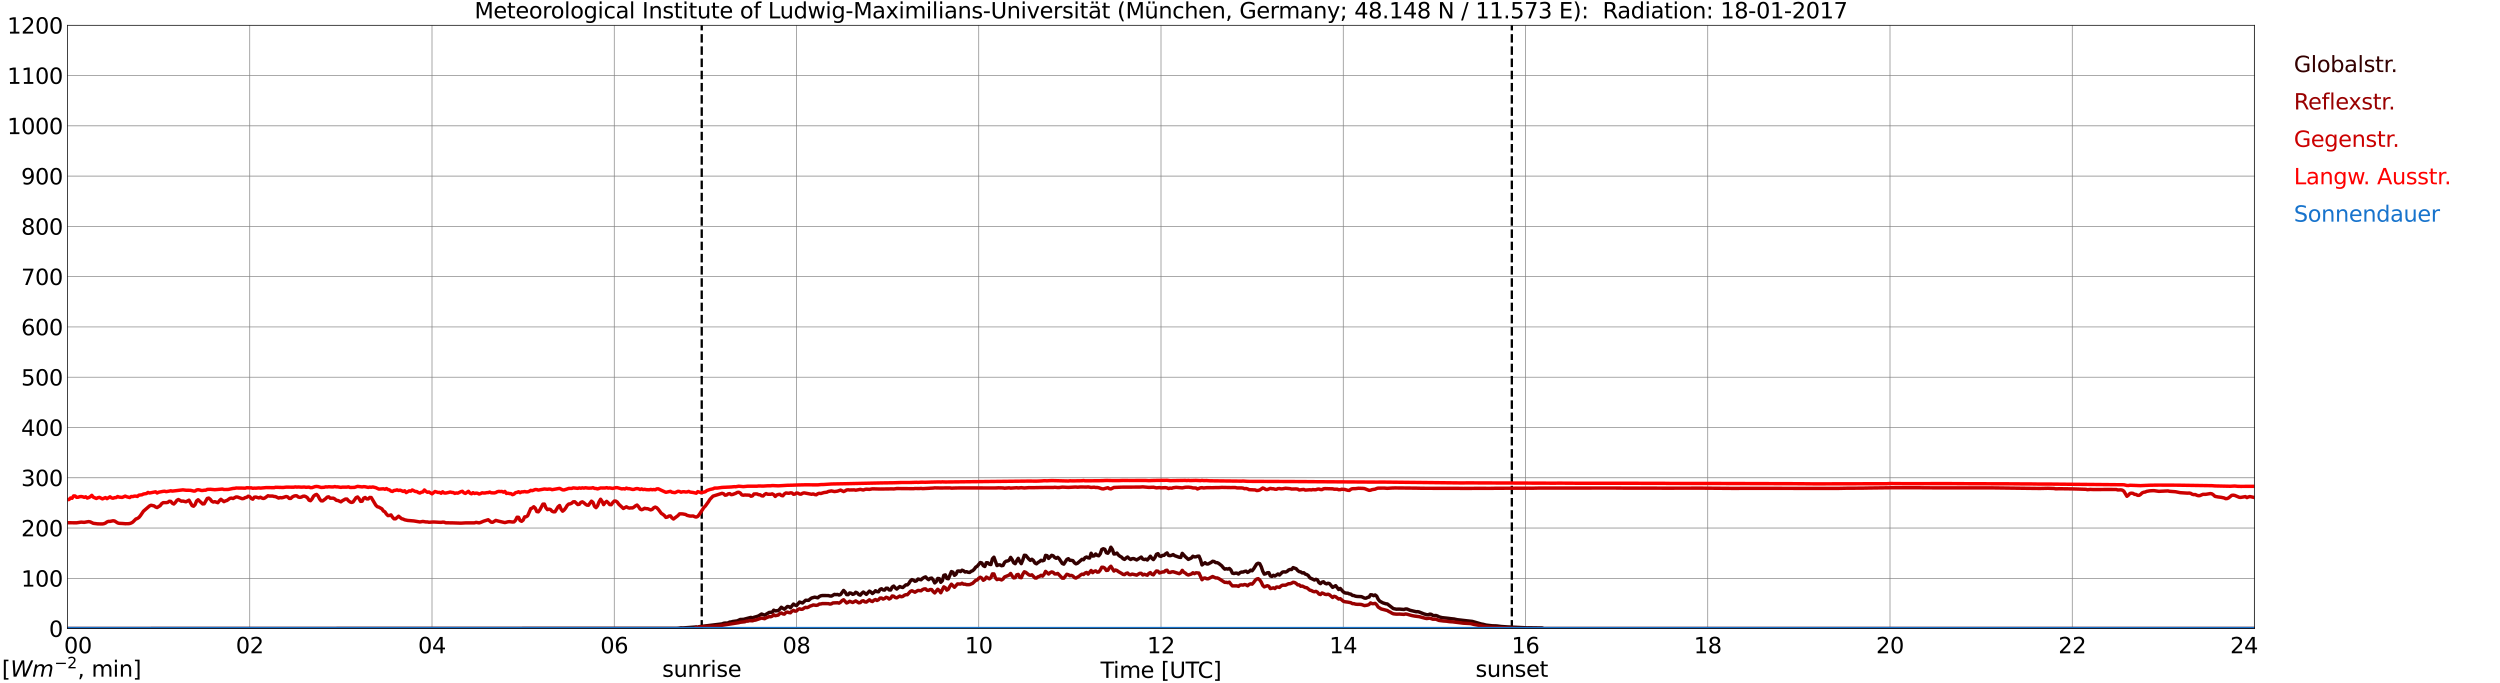<?xml version="1.0" encoding="utf-8" standalone="no"?>
<!DOCTYPE svg PUBLIC "-//W3C//DTD SVG 1.1//EN"
  "http://www.w3.org/Graphics/SVG/1.1/DTD/svg11.dtd">
<svg xmlns:xlink="http://www.w3.org/1999/xlink" width="1085.4pt" height="296.64pt" viewBox="0 0 1085.4 296.64" xmlns="http://www.w3.org/2000/svg" version="1.1">
 <defs>
  <style type="text/css">*{stroke-linejoin: round; stroke-linecap: butt}</style>
 </defs>
 <g id="figure_1">
  <g id="patch_1">
   <path d="M 0 296.64 
L 1085.4 296.64 
L 1085.4 0 
L 0 0 
z
" style="fill: #ffffff"/>
  </g>
  <g id="axes_1">
   <g id="patch_2">
    <path d="M 29.306 272.909 
L 978.814 272.909 
L 978.814 10.976 
L 29.306 10.976 
z
" style="fill: #ffffff"/>
   </g>
   <g id="patch_3">
    <path d="M 978.814 272.909 
L 978.814 272.909 
L 978.814 10.976 
L 978.814 10.976 
z
" clip-path="url(#pd4a655e4f3)" style="fill: #d3d3d3; opacity: 0.25; stroke: #d3d3d3; stroke-linejoin: miter"/>
   </g>
   <g id="matplotlib.axis_1">
    <g id="xtick_1">
     <g id="line2d_1">
      <path d="M 29.306 272.909 
L 29.306 10.976 
" clip-path="url(#pd4a655e4f3)" style="fill: none; stroke: #808080; stroke-width: 0.3; stroke-linecap: square"/>
     </g>
     <g id="line2d_2"/>
     <g id="text_1">
      <!--    00 -->
      <g transform="translate(18.733 283.627) scale(0.095 -0.095)">
       <defs>
        <path id="DejaVuSans-20" transform="scale(0.016)"/>
        <path id="DejaVuSans-30" d="M 2034 4250 
Q 1547 4250 1301 3770 
Q 1056 3291 1056 2328 
Q 1056 1369 1301 889 
Q 1547 409 2034 409 
Q 2525 409 2770 889 
Q 3016 1369 3016 2328 
Q 3016 3291 2770 3770 
Q 2525 4250 2034 4250 
z
M 2034 4750 
Q 2819 4750 3233 4129 
Q 3647 3509 3647 2328 
Q 3647 1150 3233 529 
Q 2819 -91 2034 -91 
Q 1250 -91 836 529 
Q 422 1150 422 2328 
Q 422 3509 836 4129 
Q 1250 4750 2034 4750 
z
" transform="scale(0.016)"/>
       </defs>
       <use xlink:href="#DejaVuSans-20"/>
       <use xlink:href="#DejaVuSans-20" transform="translate(31.787 0)"/>
       <use xlink:href="#DejaVuSans-20" transform="translate(63.574 0)"/>
       <use xlink:href="#DejaVuSans-30" transform="translate(95.361 0)"/>
       <use xlink:href="#DejaVuSans-30" transform="translate(158.984 0)"/>
      </g>
     </g>
    </g>
    <g id="xtick_2">
     <g id="line2d_3">
      <path d="M 108.431 272.909 
L 108.431 10.976 
" clip-path="url(#pd4a655e4f3)" style="fill: none; stroke: #808080; stroke-width: 0.3; stroke-linecap: square"/>
     </g>
     <g id="line2d_4"/>
     <g id="text_2">
      <!-- 02 -->
      <g transform="translate(102.387 283.627) scale(0.095 -0.095)">
       <defs>
        <path id="DejaVuSans-32" d="M 1228 531 
L 3431 531 
L 3431 0 
L 469 0 
L 469 531 
Q 828 903 1448 1529 
Q 2069 2156 2228 2338 
Q 2531 2678 2651 2914 
Q 2772 3150 2772 3378 
Q 2772 3750 2511 3984 
Q 2250 4219 1831 4219 
Q 1534 4219 1204 4116 
Q 875 4013 500 3803 
L 500 4441 
Q 881 4594 1212 4672 
Q 1544 4750 1819 4750 
Q 2544 4750 2975 4387 
Q 3406 4025 3406 3419 
Q 3406 3131 3298 2873 
Q 3191 2616 2906 2266 
Q 2828 2175 2409 1742 
Q 1991 1309 1228 531 
z
" transform="scale(0.016)"/>
       </defs>
       <use xlink:href="#DejaVuSans-30"/>
       <use xlink:href="#DejaVuSans-32" transform="translate(63.623 0)"/>
      </g>
     </g>
    </g>
    <g id="xtick_3">
     <g id="line2d_5">
      <path d="M 187.557 272.909 
L 187.557 10.976 
" clip-path="url(#pd4a655e4f3)" style="fill: none; stroke: #808080; stroke-width: 0.3; stroke-linecap: square"/>
     </g>
     <g id="line2d_6"/>
     <g id="text_3">
      <!-- 04 -->
      <g transform="translate(181.513 283.627) scale(0.095 -0.095)">
       <defs>
        <path id="DejaVuSans-34" d="M 2419 4116 
L 825 1625 
L 2419 1625 
L 2419 4116 
z
M 2253 4666 
L 3047 4666 
L 3047 1625 
L 3713 1625 
L 3713 1100 
L 3047 1100 
L 3047 0 
L 2419 0 
L 2419 1100 
L 313 1100 
L 313 1709 
L 2253 4666 
z
" transform="scale(0.016)"/>
       </defs>
       <use xlink:href="#DejaVuSans-30"/>
       <use xlink:href="#DejaVuSans-34" transform="translate(63.623 0)"/>
      </g>
     </g>
    </g>
    <g id="xtick_4">
     <g id="line2d_7">
      <path d="M 266.683 272.909 
L 266.683 10.976 
" clip-path="url(#pd4a655e4f3)" style="fill: none; stroke: #808080; stroke-width: 0.3; stroke-linecap: square"/>
     </g>
     <g id="line2d_8"/>
     <g id="text_4">
      <!-- 06 -->
      <g transform="translate(260.638 283.627) scale(0.095 -0.095)">
       <defs>
        <path id="DejaVuSans-36" d="M 2113 2584 
Q 1688 2584 1439 2293 
Q 1191 2003 1191 1497 
Q 1191 994 1439 701 
Q 1688 409 2113 409 
Q 2538 409 2786 701 
Q 3034 994 3034 1497 
Q 3034 2003 2786 2293 
Q 2538 2584 2113 2584 
z
M 3366 4563 
L 3366 3988 
Q 3128 4100 2886 4159 
Q 2644 4219 2406 4219 
Q 1781 4219 1451 3797 
Q 1122 3375 1075 2522 
Q 1259 2794 1537 2939 
Q 1816 3084 2150 3084 
Q 2853 3084 3261 2657 
Q 3669 2231 3669 1497 
Q 3669 778 3244 343 
Q 2819 -91 2113 -91 
Q 1303 -91 875 529 
Q 447 1150 447 2328 
Q 447 3434 972 4092 
Q 1497 4750 2381 4750 
Q 2619 4750 2861 4703 
Q 3103 4656 3366 4563 
z
" transform="scale(0.016)"/>
       </defs>
       <use xlink:href="#DejaVuSans-30"/>
       <use xlink:href="#DejaVuSans-36" transform="translate(63.623 0)"/>
      </g>
     </g>
    </g>
    <g id="xtick_5">
     <g id="line2d_9">
      <path d="M 345.808 272.909 
L 345.808 10.976 
" clip-path="url(#pd4a655e4f3)" style="fill: none; stroke: #808080; stroke-width: 0.3; stroke-linecap: square"/>
     </g>
     <g id="line2d_10"/>
     <g id="text_5">
      <!-- 08 -->
      <g transform="translate(339.764 283.627) scale(0.095 -0.095)">
       <defs>
        <path id="DejaVuSans-38" d="M 2034 2216 
Q 1584 2216 1326 1975 
Q 1069 1734 1069 1313 
Q 1069 891 1326 650 
Q 1584 409 2034 409 
Q 2484 409 2743 651 
Q 3003 894 3003 1313 
Q 3003 1734 2745 1975 
Q 2488 2216 2034 2216 
z
M 1403 2484 
Q 997 2584 770 2862 
Q 544 3141 544 3541 
Q 544 4100 942 4425 
Q 1341 4750 2034 4750 
Q 2731 4750 3128 4425 
Q 3525 4100 3525 3541 
Q 3525 3141 3298 2862 
Q 3072 2584 2669 2484 
Q 3125 2378 3379 2068 
Q 3634 1759 3634 1313 
Q 3634 634 3220 271 
Q 2806 -91 2034 -91 
Q 1263 -91 848 271 
Q 434 634 434 1313 
Q 434 1759 690 2068 
Q 947 2378 1403 2484 
z
M 1172 3481 
Q 1172 3119 1398 2916 
Q 1625 2713 2034 2713 
Q 2441 2713 2670 2916 
Q 2900 3119 2900 3481 
Q 2900 3844 2670 4047 
Q 2441 4250 2034 4250 
Q 1625 4250 1398 4047 
Q 1172 3844 1172 3481 
z
" transform="scale(0.016)"/>
       </defs>
       <use xlink:href="#DejaVuSans-30"/>
       <use xlink:href="#DejaVuSans-38" transform="translate(63.623 0)"/>
      </g>
     </g>
    </g>
    <g id="xtick_6">
     <g id="line2d_11">
      <path d="M 424.934 272.909 
L 424.934 10.976 
" clip-path="url(#pd4a655e4f3)" style="fill: none; stroke: #808080; stroke-width: 0.3; stroke-linecap: square"/>
     </g>
     <g id="line2d_12"/>
     <g id="text_6">
      <!-- 10 -->
      <g transform="translate(418.89 283.627) scale(0.095 -0.095)">
       <defs>
        <path id="DejaVuSans-31" d="M 794 531 
L 1825 531 
L 1825 4091 
L 703 3866 
L 703 4441 
L 1819 4666 
L 2450 4666 
L 2450 531 
L 3481 531 
L 3481 0 
L 794 0 
L 794 531 
z
" transform="scale(0.016)"/>
       </defs>
       <use xlink:href="#DejaVuSans-31"/>
       <use xlink:href="#DejaVuSans-30" transform="translate(63.623 0)"/>
      </g>
     </g>
    </g>
    <g id="xtick_7">
     <g id="line2d_13">
      <path d="M 504.06 272.909 
L 504.06 10.976 
" clip-path="url(#pd4a655e4f3)" style="fill: none; stroke: #808080; stroke-width: 0.3; stroke-linecap: square"/>
     </g>
     <g id="line2d_14"/>
     <g id="text_7">
      <!-- 12 -->
      <g transform="translate(498.015 283.627) scale(0.095 -0.095)">
       <use xlink:href="#DejaVuSans-31"/>
       <use xlink:href="#DejaVuSans-32" transform="translate(63.623 0)"/>
      </g>
     </g>
    </g>
    <g id="xtick_8">
     <g id="line2d_15">
      <path d="M 583.185 272.909 
L 583.185 10.976 
" clip-path="url(#pd4a655e4f3)" style="fill: none; stroke: #808080; stroke-width: 0.3; stroke-linecap: square"/>
     </g>
     <g id="line2d_16"/>
     <g id="text_8">
      <!-- 14 -->
      <g transform="translate(577.141 283.627) scale(0.095 -0.095)">
       <use xlink:href="#DejaVuSans-31"/>
       <use xlink:href="#DejaVuSans-34" transform="translate(63.623 0)"/>
      </g>
     </g>
    </g>
    <g id="xtick_9">
     <g id="line2d_17">
      <path d="M 662.311 272.909 
L 662.311 10.976 
" clip-path="url(#pd4a655e4f3)" style="fill: none; stroke: #808080; stroke-width: 0.3; stroke-linecap: square"/>
     </g>
     <g id="line2d_18"/>
     <g id="text_9">
      <!-- 16 -->
      <g transform="translate(656.267 283.627) scale(0.095 -0.095)">
       <use xlink:href="#DejaVuSans-31"/>
       <use xlink:href="#DejaVuSans-36" transform="translate(63.623 0)"/>
      </g>
     </g>
    </g>
    <g id="xtick_10">
     <g id="line2d_19">
      <path d="M 741.437 272.909 
L 741.437 10.976 
" clip-path="url(#pd4a655e4f3)" style="fill: none; stroke: #808080; stroke-width: 0.3; stroke-linecap: square"/>
     </g>
     <g id="line2d_20"/>
     <g id="text_10">
      <!-- 18 -->
      <g transform="translate(735.392 283.627) scale(0.095 -0.095)">
       <use xlink:href="#DejaVuSans-31"/>
       <use xlink:href="#DejaVuSans-38" transform="translate(63.623 0)"/>
      </g>
     </g>
    </g>
    <g id="xtick_11">
     <g id="line2d_21">
      <path d="M 820.562 272.909 
L 820.562 10.976 
" clip-path="url(#pd4a655e4f3)" style="fill: none; stroke: #808080; stroke-width: 0.3; stroke-linecap: square"/>
     </g>
     <g id="line2d_22"/>
     <g id="text_11">
      <!-- 20 -->
      <g transform="translate(814.518 283.627) scale(0.095 -0.095)">
       <use xlink:href="#DejaVuSans-32"/>
       <use xlink:href="#DejaVuSans-30" transform="translate(63.623 0)"/>
      </g>
     </g>
    </g>
    <g id="xtick_12">
     <g id="line2d_23">
      <path d="M 899.688 272.909 
L 899.688 10.976 
" clip-path="url(#pd4a655e4f3)" style="fill: none; stroke: #808080; stroke-width: 0.3; stroke-linecap: square"/>
     </g>
     <g id="line2d_24"/>
     <g id="text_12">
      <!-- 22 -->
      <g transform="translate(893.644 283.627) scale(0.095 -0.095)">
       <use xlink:href="#DejaVuSans-32"/>
       <use xlink:href="#DejaVuSans-32" transform="translate(63.623 0)"/>
      </g>
     </g>
    </g>
    <g id="xtick_13">
     <g id="line2d_25">
      <path d="M 978.814 272.909 
L 978.814 10.976 
" clip-path="url(#pd4a655e4f3)" style="fill: none; stroke: #808080; stroke-width: 0.3; stroke-linecap: square"/>
     </g>
     <g id="line2d_26"/>
     <g id="text_13">
      <!-- 24    -->
      <g transform="translate(968.241 283.627) scale(0.095 -0.095)">
       <use xlink:href="#DejaVuSans-32"/>
       <use xlink:href="#DejaVuSans-34" transform="translate(63.623 0)"/>
       <use xlink:href="#DejaVuSans-20" transform="translate(127.246 0)"/>
       <use xlink:href="#DejaVuSans-20" transform="translate(159.033 0)"/>
       <use xlink:href="#DejaVuSans-20" transform="translate(190.82 0)"/>
      </g>
     </g>
    </g>
    <g id="text_14">
     <!-- Time [UTC] -->
     <g transform="translate(477.806 294.322) scale(0.095 -0.095)">
      <defs>
       <path id="DejaVuSans-54" d="M -19 4666 
L 3928 4666 
L 3928 4134 
L 2272 4134 
L 2272 0 
L 1638 0 
L 1638 4134 
L -19 4134 
L -19 4666 
z
" transform="scale(0.016)"/>
       <path id="DejaVuSans-69" d="M 603 3500 
L 1178 3500 
L 1178 0 
L 603 0 
L 603 3500 
z
M 603 4863 
L 1178 4863 
L 1178 4134 
L 603 4134 
L 603 4863 
z
" transform="scale(0.016)"/>
       <path id="DejaVuSans-6d" d="M 3328 2828 
Q 3544 3216 3844 3400 
Q 4144 3584 4550 3584 
Q 5097 3584 5394 3201 
Q 5691 2819 5691 2113 
L 5691 0 
L 5113 0 
L 5113 2094 
Q 5113 2597 4934 2840 
Q 4756 3084 4391 3084 
Q 3944 3084 3684 2787 
Q 3425 2491 3425 1978 
L 3425 0 
L 2847 0 
L 2847 2094 
Q 2847 2600 2669 2842 
Q 2491 3084 2119 3084 
Q 1678 3084 1418 2786 
Q 1159 2488 1159 1978 
L 1159 0 
L 581 0 
L 581 3500 
L 1159 3500 
L 1159 2956 
Q 1356 3278 1631 3431 
Q 1906 3584 2284 3584 
Q 2666 3584 2933 3390 
Q 3200 3197 3328 2828 
z
" transform="scale(0.016)"/>
       <path id="DejaVuSans-65" d="M 3597 1894 
L 3597 1613 
L 953 1613 
Q 991 1019 1311 708 
Q 1631 397 2203 397 
Q 2534 397 2845 478 
Q 3156 559 3463 722 
L 3463 178 
Q 3153 47 2828 -22 
Q 2503 -91 2169 -91 
Q 1331 -91 842 396 
Q 353 884 353 1716 
Q 353 2575 817 3079 
Q 1281 3584 2069 3584 
Q 2775 3584 3186 3129 
Q 3597 2675 3597 1894 
z
M 3022 2063 
Q 3016 2534 2758 2815 
Q 2500 3097 2075 3097 
Q 1594 3097 1305 2825 
Q 1016 2553 972 2059 
L 3022 2063 
z
" transform="scale(0.016)"/>
       <path id="DejaVuSans-5b" d="M 550 4863 
L 1875 4863 
L 1875 4416 
L 1125 4416 
L 1125 -397 
L 1875 -397 
L 1875 -844 
L 550 -844 
L 550 4863 
z
" transform="scale(0.016)"/>
       <path id="DejaVuSans-55" d="M 556 4666 
L 1191 4666 
L 1191 1831 
Q 1191 1081 1462 751 
Q 1734 422 2344 422 
Q 2950 422 3222 751 
Q 3494 1081 3494 1831 
L 3494 4666 
L 4128 4666 
L 4128 1753 
Q 4128 841 3676 375 
Q 3225 -91 2344 -91 
Q 1459 -91 1007 375 
Q 556 841 556 1753 
L 556 4666 
z
" transform="scale(0.016)"/>
       <path id="DejaVuSans-43" d="M 4122 4306 
L 4122 3641 
Q 3803 3938 3442 4084 
Q 3081 4231 2675 4231 
Q 1875 4231 1450 3742 
Q 1025 3253 1025 2328 
Q 1025 1406 1450 917 
Q 1875 428 2675 428 
Q 3081 428 3442 575 
Q 3803 722 4122 1019 
L 4122 359 
Q 3791 134 3420 21 
Q 3050 -91 2638 -91 
Q 1578 -91 968 557 
Q 359 1206 359 2328 
Q 359 3453 968 4101 
Q 1578 4750 2638 4750 
Q 3056 4750 3426 4639 
Q 3797 4528 4122 4306 
z
" transform="scale(0.016)"/>
       <path id="DejaVuSans-5d" d="M 1947 4863 
L 1947 -844 
L 622 -844 
L 622 -397 
L 1369 -397 
L 1369 4416 
L 622 4416 
L 622 4863 
L 1947 4863 
z
" transform="scale(0.016)"/>
      </defs>
      <use xlink:href="#DejaVuSans-54"/>
      <use xlink:href="#DejaVuSans-69" transform="translate(57.959 0)"/>
      <use xlink:href="#DejaVuSans-6d" transform="translate(85.742 0)"/>
      <use xlink:href="#DejaVuSans-65" transform="translate(183.154 0)"/>
      <use xlink:href="#DejaVuSans-20" transform="translate(244.678 0)"/>
      <use xlink:href="#DejaVuSans-5b" transform="translate(276.465 0)"/>
      <use xlink:href="#DejaVuSans-55" transform="translate(315.479 0)"/>
      <use xlink:href="#DejaVuSans-54" transform="translate(388.672 0)"/>
      <use xlink:href="#DejaVuSans-43" transform="translate(443.881 0)"/>
      <use xlink:href="#DejaVuSans-5d" transform="translate(513.705 0)"/>
     </g>
    </g>
   </g>
   <g id="matplotlib.axis_2">
    <g id="ytick_1">
     <g id="line2d_27">
      <path d="M 29.306 272.909 
L 978.814 272.909 
" clip-path="url(#pd4a655e4f3)" style="fill: none; stroke: #808080; stroke-width: 0.3; stroke-linecap: square"/>
     </g>
     <g id="line2d_28"/>
     <g id="text_15">
      <!-- 0 -->
      <g transform="translate(21.261 276.518) scale(0.095 -0.095)">
       <use xlink:href="#DejaVuSans-30"/>
      </g>
     </g>
    </g>
    <g id="ytick_2">
     <g id="line2d_29">
      <path d="M 29.306 251.081 
L 978.814 251.081 
" clip-path="url(#pd4a655e4f3)" style="fill: none; stroke: #808080; stroke-width: 0.3; stroke-linecap: square"/>
     </g>
     <g id="line2d_30"/>
     <g id="text_16">
      <!-- 100 -->
      <g transform="translate(9.173 254.69) scale(0.095 -0.095)">
       <use xlink:href="#DejaVuSans-31"/>
       <use xlink:href="#DejaVuSans-30" transform="translate(63.623 0)"/>
       <use xlink:href="#DejaVuSans-30" transform="translate(127.246 0)"/>
      </g>
     </g>
    </g>
    <g id="ytick_3">
     <g id="line2d_31">
      <path d="M 29.306 229.253 
L 978.814 229.253 
" clip-path="url(#pd4a655e4f3)" style="fill: none; stroke: #808080; stroke-width: 0.3; stroke-linecap: square"/>
     </g>
     <g id="line2d_32"/>
     <g id="text_17">
      <!-- 200 -->
      <g transform="translate(9.173 232.863) scale(0.095 -0.095)">
       <use xlink:href="#DejaVuSans-32"/>
       <use xlink:href="#DejaVuSans-30" transform="translate(63.623 0)"/>
       <use xlink:href="#DejaVuSans-30" transform="translate(127.246 0)"/>
      </g>
     </g>
    </g>
    <g id="ytick_4">
     <g id="line2d_33">
      <path d="M 29.306 207.426 
L 978.814 207.426 
" clip-path="url(#pd4a655e4f3)" style="fill: none; stroke: #808080; stroke-width: 0.3; stroke-linecap: square"/>
     </g>
     <g id="line2d_34"/>
     <g id="text_18">
      <!-- 300 -->
      <g transform="translate(9.173 211.035) scale(0.095 -0.095)">
       <defs>
        <path id="DejaVuSans-33" d="M 2597 2516 
Q 3050 2419 3304 2112 
Q 3559 1806 3559 1356 
Q 3559 666 3084 287 
Q 2609 -91 1734 -91 
Q 1441 -91 1130 -33 
Q 819 25 488 141 
L 488 750 
Q 750 597 1062 519 
Q 1375 441 1716 441 
Q 2309 441 2620 675 
Q 2931 909 2931 1356 
Q 2931 1769 2642 2001 
Q 2353 2234 1838 2234 
L 1294 2234 
L 1294 2753 
L 1863 2753 
Q 2328 2753 2575 2939 
Q 2822 3125 2822 3475 
Q 2822 3834 2567 4026 
Q 2313 4219 1838 4219 
Q 1578 4219 1281 4162 
Q 984 4106 628 3988 
L 628 4550 
Q 988 4650 1302 4700 
Q 1616 4750 1894 4750 
Q 2613 4750 3031 4423 
Q 3450 4097 3450 3541 
Q 3450 3153 3228 2886 
Q 3006 2619 2597 2516 
z
" transform="scale(0.016)"/>
       </defs>
       <use xlink:href="#DejaVuSans-33"/>
       <use xlink:href="#DejaVuSans-30" transform="translate(63.623 0)"/>
       <use xlink:href="#DejaVuSans-30" transform="translate(127.246 0)"/>
      </g>
     </g>
    </g>
    <g id="ytick_5">
     <g id="line2d_35">
      <path d="M 29.306 185.598 
L 978.814 185.598 
" clip-path="url(#pd4a655e4f3)" style="fill: none; stroke: #808080; stroke-width: 0.3; stroke-linecap: square"/>
     </g>
     <g id="line2d_36"/>
     <g id="text_19">
      <!-- 400 -->
      <g transform="translate(9.173 189.207) scale(0.095 -0.095)">
       <use xlink:href="#DejaVuSans-34"/>
       <use xlink:href="#DejaVuSans-30" transform="translate(63.623 0)"/>
       <use xlink:href="#DejaVuSans-30" transform="translate(127.246 0)"/>
      </g>
     </g>
    </g>
    <g id="ytick_6">
     <g id="line2d_37">
      <path d="M 29.306 163.77 
L 978.814 163.77 
" clip-path="url(#pd4a655e4f3)" style="fill: none; stroke: #808080; stroke-width: 0.3; stroke-linecap: square"/>
     </g>
     <g id="line2d_38"/>
     <g id="text_20">
      <!-- 500 -->
      <g transform="translate(9.173 167.379) scale(0.095 -0.095)">
       <defs>
        <path id="DejaVuSans-35" d="M 691 4666 
L 3169 4666 
L 3169 4134 
L 1269 4134 
L 1269 2991 
Q 1406 3038 1543 3061 
Q 1681 3084 1819 3084 
Q 2600 3084 3056 2656 
Q 3513 2228 3513 1497 
Q 3513 744 3044 326 
Q 2575 -91 1722 -91 
Q 1428 -91 1123 -41 
Q 819 9 494 109 
L 494 744 
Q 775 591 1075 516 
Q 1375 441 1709 441 
Q 2250 441 2565 725 
Q 2881 1009 2881 1497 
Q 2881 1984 2565 2268 
Q 2250 2553 1709 2553 
Q 1456 2553 1204 2497 
Q 953 2441 691 2322 
L 691 4666 
z
" transform="scale(0.016)"/>
       </defs>
       <use xlink:href="#DejaVuSans-35"/>
       <use xlink:href="#DejaVuSans-30" transform="translate(63.623 0)"/>
       <use xlink:href="#DejaVuSans-30" transform="translate(127.246 0)"/>
      </g>
     </g>
    </g>
    <g id="ytick_7">
     <g id="line2d_39">
      <path d="M 29.306 141.942 
L 978.814 141.942 
" clip-path="url(#pd4a655e4f3)" style="fill: none; stroke: #808080; stroke-width: 0.3; stroke-linecap: square"/>
     </g>
     <g id="line2d_40"/>
     <g id="text_21">
      <!-- 600 -->
      <g transform="translate(9.173 145.551) scale(0.095 -0.095)">
       <use xlink:href="#DejaVuSans-36"/>
       <use xlink:href="#DejaVuSans-30" transform="translate(63.623 0)"/>
       <use xlink:href="#DejaVuSans-30" transform="translate(127.246 0)"/>
      </g>
     </g>
    </g>
    <g id="ytick_8">
     <g id="line2d_41">
      <path d="M 29.306 120.114 
L 978.814 120.114 
" clip-path="url(#pd4a655e4f3)" style="fill: none; stroke: #808080; stroke-width: 0.3; stroke-linecap: square"/>
     </g>
     <g id="line2d_42"/>
     <g id="text_22">
      <!-- 700 -->
      <g transform="translate(9.173 123.724) scale(0.095 -0.095)">
       <defs>
        <path id="DejaVuSans-37" d="M 525 4666 
L 3525 4666 
L 3525 4397 
L 1831 0 
L 1172 0 
L 2766 4134 
L 525 4134 
L 525 4666 
z
" transform="scale(0.016)"/>
       </defs>
       <use xlink:href="#DejaVuSans-37"/>
       <use xlink:href="#DejaVuSans-30" transform="translate(63.623 0)"/>
       <use xlink:href="#DejaVuSans-30" transform="translate(127.246 0)"/>
      </g>
     </g>
    </g>
    <g id="ytick_9">
     <g id="line2d_43">
      <path d="M 29.306 98.287 
L 978.814 98.287 
" clip-path="url(#pd4a655e4f3)" style="fill: none; stroke: #808080; stroke-width: 0.3; stroke-linecap: square"/>
     </g>
     <g id="line2d_44"/>
     <g id="text_23">
      <!-- 800 -->
      <g transform="translate(9.173 101.896) scale(0.095 -0.095)">
       <use xlink:href="#DejaVuSans-38"/>
       <use xlink:href="#DejaVuSans-30" transform="translate(63.623 0)"/>
       <use xlink:href="#DejaVuSans-30" transform="translate(127.246 0)"/>
      </g>
     </g>
    </g>
    <g id="ytick_10">
     <g id="line2d_45">
      <path d="M 29.306 76.459 
L 978.814 76.459 
" clip-path="url(#pd4a655e4f3)" style="fill: none; stroke: #808080; stroke-width: 0.3; stroke-linecap: square"/>
     </g>
     <g id="line2d_46"/>
     <g id="text_24">
      <!-- 900 -->
      <g transform="translate(9.173 80.068) scale(0.095 -0.095)">
       <defs>
        <path id="DejaVuSans-39" d="M 703 97 
L 703 672 
Q 941 559 1184 500 
Q 1428 441 1663 441 
Q 2288 441 2617 861 
Q 2947 1281 2994 2138 
Q 2813 1869 2534 1725 
Q 2256 1581 1919 1581 
Q 1219 1581 811 2004 
Q 403 2428 403 3163 
Q 403 3881 828 4315 
Q 1253 4750 1959 4750 
Q 2769 4750 3195 4129 
Q 3622 3509 3622 2328 
Q 3622 1225 3098 567 
Q 2575 -91 1691 -91 
Q 1453 -91 1209 -44 
Q 966 3 703 97 
z
M 1959 2075 
Q 2384 2075 2632 2365 
Q 2881 2656 2881 3163 
Q 2881 3666 2632 3958 
Q 2384 4250 1959 4250 
Q 1534 4250 1286 3958 
Q 1038 3666 1038 3163 
Q 1038 2656 1286 2365 
Q 1534 2075 1959 2075 
z
" transform="scale(0.016)"/>
       </defs>
       <use xlink:href="#DejaVuSans-39"/>
       <use xlink:href="#DejaVuSans-30" transform="translate(63.623 0)"/>
       <use xlink:href="#DejaVuSans-30" transform="translate(127.246 0)"/>
      </g>
     </g>
    </g>
    <g id="ytick_11">
     <g id="line2d_47">
      <path d="M 29.306 54.631 
L 978.814 54.631 
" clip-path="url(#pd4a655e4f3)" style="fill: none; stroke: #808080; stroke-width: 0.3; stroke-linecap: square"/>
     </g>
     <g id="line2d_48"/>
     <g id="text_25">
      <!-- 1000 -->
      <g transform="translate(3.128 58.24) scale(0.095 -0.095)">
       <use xlink:href="#DejaVuSans-31"/>
       <use xlink:href="#DejaVuSans-30" transform="translate(63.623 0)"/>
       <use xlink:href="#DejaVuSans-30" transform="translate(127.246 0)"/>
       <use xlink:href="#DejaVuSans-30" transform="translate(190.869 0)"/>
      </g>
     </g>
    </g>
    <g id="ytick_12">
     <g id="line2d_49">
      <path d="M 29.306 32.803 
L 978.814 32.803 
" clip-path="url(#pd4a655e4f3)" style="fill: none; stroke: #808080; stroke-width: 0.3; stroke-linecap: square"/>
     </g>
     <g id="line2d_50"/>
     <g id="text_26">
      <!-- 1100 -->
      <g transform="translate(3.128 36.413) scale(0.095 -0.095)">
       <use xlink:href="#DejaVuSans-31"/>
       <use xlink:href="#DejaVuSans-31" transform="translate(63.623 0)"/>
       <use xlink:href="#DejaVuSans-30" transform="translate(127.246 0)"/>
       <use xlink:href="#DejaVuSans-30" transform="translate(190.869 0)"/>
      </g>
     </g>
    </g>
    <g id="ytick_13">
     <g id="line2d_51">
      <path d="M 29.306 10.976 
L 978.814 10.976 
" clip-path="url(#pd4a655e4f3)" style="fill: none; stroke: #808080; stroke-width: 0.3; stroke-linecap: square"/>
     </g>
     <g id="line2d_52"/>
     <g id="text_27">
      <!-- 1200 -->
      <g transform="translate(3.128 14.585) scale(0.095 -0.095)">
       <use xlink:href="#DejaVuSans-31"/>
       <use xlink:href="#DejaVuSans-32" transform="translate(63.623 0)"/>
       <use xlink:href="#DejaVuSans-30" transform="translate(127.246 0)"/>
       <use xlink:href="#DejaVuSans-30" transform="translate(190.869 0)"/>
      </g>
     </g>
    </g>
   </g>
   <g id="line2d_53">
    <path d="M 304.663 272.909 
L 304.663 10.976 
" clip-path="url(#pd4a655e4f3)" style="fill: none; stroke-dasharray: 3.7,1.6; stroke-dashoffset: 0; stroke: #000000"/>
   </g>
   <g id="line2d_54">
    <path d="M 656.377 272.909 
L 656.377 10.976 
" clip-path="url(#pd4a655e4f3)" style="fill: none; stroke-dasharray: 3.7,1.6; stroke-dashoffset: 0; stroke: #000000"/>
   </g>
   <g id="line2d_55">
    <path d="M 29.306 272.909 
L 293.717 272.813 
L 294.377 272.793 
L 295.696 272.581 
L 296.355 272.638 
L 302.289 272.212 
L 302.949 272.309 
L 303.608 272.077 
L 313.499 270.877 
L 314.158 270.606 
L 314.818 270.508 
L 315.477 270.527 
L 316.136 270.412 
L 316.796 270.082 
L 317.455 270.023 
L 318.114 269.831 
L 320.093 269.558 
L 321.411 268.938 
L 322.73 268.921 
L 326.027 268.048 
L 326.686 268.301 
L 327.346 268.011 
L 328.665 267.642 
L 329.324 267.408 
L 330.643 266.577 
L 331.961 267.081 
L 333.94 265.898 
L 335.258 265.782 
L 335.918 264.911 
L 336.577 265.221 
L 337.896 265.105 
L 338.555 264.466 
L 339.215 263.652 
L 340.533 264.505 
L 341.852 263.322 
L 342.512 263.381 
L 343.171 263.866 
L 344.49 262.257 
L 345.149 262.682 
L 345.808 262.916 
L 347.127 261.386 
L 348.446 261.792 
L 349.765 260.611 
L 351.083 260.65 
L 351.743 260.05 
L 352.402 259.622 
L 353.721 259.256 
L 355.04 259.546 
L 355.699 258.985 
L 356.359 258.675 
L 357.018 258.557 
L 359.655 258.577 
L 360.315 258.751 
L 360.974 258.81 
L 362.293 258.055 
L 362.952 258.171 
L 363.612 258.075 
L 364.271 258.345 
L 364.93 258.131 
L 366.249 256.35 
L 366.909 257.029 
L 367.568 258.151 
L 368.227 258.19 
L 368.887 257.435 
L 369.546 257.551 
L 370.206 258.035 
L 370.865 257.841 
L 371.524 257.145 
L 372.184 257.435 
L 372.843 258.131 
L 373.502 258.385 
L 374.162 257.57 
L 374.821 257.047 
L 376.14 258.055 
L 377.459 256.641 
L 378.118 257.047 
L 378.777 257.686 
L 379.437 257.182 
L 380.096 256.466 
L 380.756 256.874 
L 381.415 256.931 
L 382.074 255.885 
L 382.734 255.615 
L 383.393 256.117 
L 384.053 256.195 
L 384.712 255.381 
L 385.371 255.401 
L 386.031 256.117 
L 386.69 256.156 
L 387.349 254.879 
L 388.009 254.451 
L 388.668 255.206 
L 389.328 255.75 
L 390.646 254.646 
L 391.306 254.936 
L 391.965 255.071 
L 393.284 253.93 
L 393.943 253.93 
L 394.603 253.27 
L 395.262 252.186 
L 395.921 251.644 
L 396.581 251.895 
L 397.24 252.36 
L 397.899 252.186 
L 398.559 251.391 
L 399.878 251.721 
L 400.537 251.12 
L 401.196 250.714 
L 401.856 250.463 
L 402.515 251.199 
L 403.175 251.664 
L 403.834 251.101 
L 404.493 250.985 
L 405.153 251.76 
L 405.812 253.076 
L 406.471 252.515 
L 407.131 251.14 
L 407.79 251.219 
L 408.45 252.805 
L 409.109 252.146 
L 409.768 249.784 
L 410.428 249.59 
L 411.087 251.14 
L 411.746 251.275 
L 413.065 248.158 
L 413.725 248.429 
L 414.384 249.784 
L 415.043 249.32 
L 415.703 247.964 
L 416.362 247.885 
L 417.022 248.158 
L 417.681 247.558 
L 418.34 247.829 
L 419 248.35 
L 419.659 248.195 
L 420.318 248.468 
L 420.978 248.525 
L 421.637 248.04 
L 422.297 247.77 
L 422.956 247.15 
L 423.615 246.24 
L 424.275 245.834 
L 425.593 244.225 
L 426.253 244.419 
L 426.912 245.6 
L 427.572 245.949 
L 428.231 244.304 
L 428.89 244.343 
L 429.55 244.98 
L 430.209 245.098 
L 430.869 242.618 
L 431.528 241.92 
L 432.847 245.543 
L 433.506 245.253 
L 434.165 245.233 
L 434.825 245.62 
L 435.484 245.484 
L 436.144 244.168 
L 436.803 243.644 
L 437.462 243.548 
L 438.122 243.238 
L 438.781 241.999 
L 439.44 242.968 
L 440.1 244.323 
L 440.759 244.729 
L 441.419 243.433 
L 442.078 242.405 
L 442.737 243.76 
L 443.397 244.71 
L 444.056 243.14 
L 444.716 241.069 
L 445.375 241.147 
L 446.694 242.734 
L 447.353 243.295 
L 448.012 242.813 
L 448.672 243.354 
L 449.331 244.439 
L 449.991 244.788 
L 450.65 244.225 
L 451.309 243.819 
L 451.969 243.258 
L 452.628 243.489 
L 453.287 243.238 
L 453.947 241.128 
L 454.606 241.243 
L 455.266 242.444 
L 456.584 241.108 
L 457.244 241.302 
L 457.903 242.057 
L 458.563 242.385 
L 459.222 241.979 
L 459.881 242.618 
L 461.2 244.653 
L 461.859 244.923 
L 463.178 242.889 
L 463.838 242.559 
L 464.497 243.278 
L 465.156 243.278 
L 465.816 243.413 
L 466.475 244.323 
L 467.134 244.788 
L 467.794 244.555 
L 469.772 242.832 
L 470.431 243.005 
L 471.091 242.114 
L 471.75 241.824 
L 472.409 242.193 
L 473.069 242.269 
L 473.728 240.198 
L 474.388 241.418 
L 475.047 241.339 
L 475.706 240.527 
L 476.366 241.128 
L 477.025 241.302 
L 477.685 240.449 
L 478.344 238.569 
L 479.003 238.242 
L 479.663 238.493 
L 480.322 239.964 
L 480.981 240.198 
L 481.641 239.268 
L 482.3 237.583 
L 482.96 238.569 
L 483.619 240.527 
L 484.278 240.449 
L 484.938 240.119 
L 485.597 240.992 
L 486.256 241.514 
L 486.916 241.863 
L 487.575 242.559 
L 488.235 242.869 
L 488.894 242.25 
L 489.553 241.824 
L 490.213 242.463 
L 490.872 242.909 
L 491.532 242.559 
L 492.191 242.503 
L 493.51 243.103 
L 495.488 241.863 
L 496.147 242.734 
L 496.807 242.948 
L 497.466 242.754 
L 498.125 243.14 
L 499.444 241.494 
L 500.103 242.405 
L 500.763 242.948 
L 501.422 242.057 
L 502.082 240.663 
L 502.741 240.372 
L 503.4 241.379 
L 504.06 241.553 
L 504.719 241.128 
L 505.379 241.108 
L 506.038 240.468 
L 506.697 240.062 
L 507.357 241.147 
L 508.016 241.263 
L 508.675 241.088 
L 509.335 240.778 
L 509.994 241.243 
L 511.972 241.94 
L 512.632 242.018 
L 513.291 240.254 
L 514.61 241.689 
L 515.929 242.869 
L 517.247 242.25 
L 517.907 241.494 
L 518.566 241.785 
L 519.226 241.747 
L 519.885 241.494 
L 520.544 241.438 
L 521.204 242.968 
L 521.863 245.273 
L 523.182 244.304 
L 523.841 244.845 
L 524.501 244.864 
L 525.819 244.168 
L 526.479 243.684 
L 527.138 243.799 
L 527.797 244.264 
L 528.457 244.284 
L 529.116 244.613 
L 530.435 245.659 
L 531.094 246.473 
L 531.754 247.093 
L 532.413 246.918 
L 533.073 247.093 
L 533.732 246.801 
L 534.391 247.44 
L 535.051 248.815 
L 535.71 249.01 
L 536.369 248.835 
L 537.029 248.835 
L 537.688 249.223 
L 538.348 248.641 
L 539.007 248.35 
L 539.666 248.37 
L 540.326 248.099 
L 540.985 247.964 
L 541.644 248.525 
L 542.304 248.158 
L 542.963 247.519 
L 543.623 247.809 
L 544.282 246.975 
L 545.601 244.864 
L 546.26 244.535 
L 546.919 244.729 
L 547.579 246.045 
L 548.238 248.003 
L 548.898 249.261 
L 549.557 249.088 
L 550.216 248.66 
L 550.876 248.623 
L 551.535 250.035 
L 552.195 250.269 
L 552.854 249.765 
L 553.513 250.094 
L 554.832 249.204 
L 555.491 249.649 
L 556.81 248.37 
L 557.47 248.274 
L 558.129 248.37 
L 558.788 248.08 
L 559.448 247.479 
L 560.107 247.228 
L 560.766 247.266 
L 561.426 246.434 
L 562.745 246.918 
L 563.404 247.693 
L 564.063 248.176 
L 564.723 248.294 
L 565.382 248.759 
L 566.042 248.66 
L 566.701 249.261 
L 567.36 249.455 
L 568.02 249.9 
L 568.679 250.869 
L 569.998 251.489 
L 570.657 251.819 
L 571.317 251.509 
L 571.976 251.76 
L 572.635 252.941 
L 573.295 253.386 
L 573.954 252.766 
L 574.613 252.574 
L 575.273 253.231 
L 575.932 253.484 
L 576.592 253.211 
L 577.251 253.406 
L 578.57 255.014 
L 579.889 254.279 
L 581.207 255.944 
L 581.867 255.479 
L 583.185 256.951 
L 583.845 257.376 
L 584.504 257.511 
L 585.164 257.531 
L 585.823 257.861 
L 586.482 257.939 
L 587.142 258.5 
L 587.801 258.557 
L 588.46 258.83 
L 589.12 258.946 
L 591.098 259.042 
L 592.417 259.662 
L 593.076 259.72 
L 593.736 259.371 
L 594.395 259.216 
L 595.054 258.21 
L 595.714 258.267 
L 596.373 258.616 
L 597.032 258.306 
L 597.692 258.81 
L 598.351 260.166 
L 599.011 260.98 
L 600.329 261.716 
L 601.648 262.141 
L 602.307 262.2 
L 604.945 264.232 
L 606.264 264.485 
L 607.582 264.446 
L 609.561 264.621 
L 610.22 264.387 
L 610.879 264.407 
L 612.198 264.968 
L 614.836 265.588 
L 615.495 265.551 
L 616.154 265.706 
L 618.133 266.498 
L 619.451 266.887 
L 620.111 266.887 
L 620.77 266.616 
L 621.429 266.732 
L 622.089 267.196 
L 622.748 267.273 
L 623.408 267.216 
L 624.067 267.428 
L 624.726 267.797 
L 626.045 268.146 
L 628.683 268.436 
L 630.001 268.611 
L 631.32 268.746 
L 632.639 269.037 
L 636.595 269.501 
L 639.233 269.792 
L 643.189 270.933 
L 643.848 271.032 
L 645.167 271.379 
L 647.805 271.689 
L 649.783 271.748 
L 651.761 271.999 
L 654.399 272.173 
L 656.377 272.271 
L 662.97 272.581 
L 664.289 272.562 
L 669.564 272.638 
L 670.224 272.909 
L 978.154 272.909 
L 978.154 272.909 
" clip-path="url(#pd4a655e4f3)" style="fill: none; stroke: #330000; stroke-width: 1.5; stroke-linecap: square"/>
   </g>
   <g id="line2d_56">
    <path d="M 29.306 272.909 
L 301.63 272.909 
L 302.289 272.322 
L 302.949 272.909 
L 303.608 272.167 
L 308.224 271.896 
L 308.883 271.972 
L 309.543 271.857 
L 310.202 271.916 
L 310.861 271.741 
L 311.521 271.78 
L 320.752 270.346 
L 321.411 270.152 
L 323.39 269.94 
L 324.049 269.65 
L 324.708 269.67 
L 325.368 269.456 
L 326.686 269.532 
L 327.346 269.301 
L 328.005 269.224 
L 330.643 268.332 
L 331.961 268.622 
L 332.621 268.235 
L 333.94 267.712 
L 334.599 267.771 
L 335.258 267.52 
L 335.918 266.919 
L 336.577 267.306 
L 337.896 267.055 
L 338.555 266.356 
L 339.215 266.125 
L 339.874 266.511 
L 340.533 266.629 
L 341.193 265.93 
L 341.852 265.736 
L 342.512 265.95 
L 343.171 266.046 
L 343.83 265.35 
L 344.49 265.001 
L 345.149 265.35 
L 345.808 265.271 
L 346.468 264.595 
L 347.127 264.324 
L 347.787 264.536 
L 348.446 264.479 
L 349.105 263.994 
L 349.765 263.665 
L 350.424 263.82 
L 351.083 263.549 
L 351.743 263.121 
L 352.402 262.949 
L 353.062 262.639 
L 354.38 262.831 
L 355.04 262.696 
L 355.699 262.25 
L 356.359 262.211 
L 357.018 262.056 
L 359.655 262.076 
L 360.315 262.27 
L 360.974 262.154 
L 361.634 261.766 
L 363.612 261.689 
L 364.271 261.864 
L 364.93 261.456 
L 365.59 260.759 
L 366.249 260.391 
L 367.568 261.785 
L 368.227 261.495 
L 368.887 261.05 
L 370.206 261.574 
L 371.524 260.895 
L 372.843 261.729 
L 373.502 261.63 
L 374.162 260.973 
L 374.821 260.818 
L 375.481 261.32 
L 376.14 261.399 
L 377.459 260.41 
L 378.118 260.934 
L 378.777 261.165 
L 379.437 260.585 
L 380.096 260.295 
L 380.756 260.701 
L 381.415 260.391 
L 382.074 259.675 
L 382.734 259.635 
L 383.393 260.1 
L 384.053 259.83 
L 384.712 259.325 
L 385.371 259.52 
L 386.031 260.081 
L 386.69 259.714 
L 387.349 258.745 
L 388.009 258.843 
L 388.668 259.424 
L 389.328 259.559 
L 390.646 258.784 
L 391.306 259.094 
L 391.965 258.939 
L 392.624 258.435 
L 393.284 258.184 
L 393.943 258.203 
L 395.262 256.75 
L 395.921 256.479 
L 397.24 257.119 
L 398.559 256.324 
L 399.878 256.499 
L 400.537 255.975 
L 401.196 255.704 
L 401.856 255.665 
L 402.515 256.285 
L 403.175 256.324 
L 403.834 255.938 
L 404.493 255.975 
L 405.153 256.848 
L 405.812 257.429 
L 407.131 255.839 
L 407.79 256.383 
L 408.45 257.35 
L 409.768 254.794 
L 410.428 255.163 
L 411.087 256.208 
L 411.746 255.8 
L 412.406 254.543 
L 413.065 253.633 
L 414.384 254.969 
L 415.703 253.515 
L 417.022 253.593 
L 417.681 253.225 
L 418.34 253.652 
L 419 253.613 
L 419.659 253.844 
L 420.978 253.825 
L 422.297 253.244 
L 423.615 251.967 
L 424.275 251.793 
L 424.934 251.074 
L 425.593 250.61 
L 426.253 250.998 
L 426.912 251.928 
L 427.572 251.539 
L 428.231 250.553 
L 429.55 251.308 
L 430.209 250.804 
L 430.869 249.158 
L 431.528 249.178 
L 432.187 250.92 
L 432.847 251.638 
L 433.506 251.424 
L 434.165 251.502 
L 434.825 251.793 
L 435.484 251.367 
L 436.144 250.494 
L 438.122 249.682 
L 438.781 248.983 
L 439.44 250.088 
L 440.1 250.902 
L 440.759 250.804 
L 441.419 249.564 
L 442.078 249.389 
L 442.737 250.688 
L 443.397 250.823 
L 444.056 249.293 
L 444.716 248.248 
L 445.375 248.499 
L 446.694 249.584 
L 447.353 249.778 
L 448.012 249.564 
L 449.331 250.92 
L 449.991 250.959 
L 450.65 250.417 
L 451.309 250.223 
L 451.969 249.778 
L 452.628 250.127 
L 453.287 249.372 
L 453.947 248.073 
L 455.266 249.217 
L 455.925 248.634 
L 456.584 248.307 
L 457.244 248.499 
L 457.903 249.178 
L 458.563 249.197 
L 459.222 248.964 
L 461.2 251.018 
L 461.859 251.018 
L 463.178 249.333 
L 463.838 249.507 
L 464.497 249.953 
L 465.156 249.798 
L 465.816 250.108 
L 466.475 250.784 
L 467.134 250.959 
L 468.453 250.223 
L 469.113 249.662 
L 469.772 249.274 
L 470.431 249.429 
L 471.091 248.809 
L 471.75 248.538 
L 472.409 249.254 
L 473.728 247.687 
L 474.388 248.617 
L 475.047 248.073 
L 475.706 247.859 
L 476.366 248.403 
L 477.025 248.324 
L 477.685 247.512 
L 478.344 246.272 
L 479.003 246.292 
L 479.663 246.678 
L 480.322 247.667 
L 480.981 247.589 
L 481.641 246.484 
L 482.3 245.847 
L 483.619 247.938 
L 484.278 247.473 
L 484.938 247.687 
L 485.597 248.189 
L 486.916 248.924 
L 487.575 249.372 
L 488.235 249.468 
L 488.894 248.964 
L 489.553 248.772 
L 490.213 249.448 
L 490.872 249.527 
L 491.532 249.234 
L 493.51 249.699 
L 494.828 248.907 
L 495.488 248.924 
L 496.147 249.623 
L 496.807 249.333 
L 498.125 249.739 
L 498.785 248.964 
L 499.444 248.597 
L 500.103 249.333 
L 500.763 249.564 
L 501.422 248.634 
L 502.082 247.899 
L 502.741 247.997 
L 503.4 248.752 
L 504.719 248.324 
L 505.379 248.307 
L 506.038 247.704 
L 506.697 247.569 
L 507.357 248.499 
L 508.016 248.558 
L 508.675 248.287 
L 509.335 248.228 
L 511.972 249.062 
L 512.632 248.654 
L 513.291 247.628 
L 513.95 248.442 
L 514.61 248.789 
L 515.269 249.372 
L 515.929 249.643 
L 517.247 249.217 
L 517.907 248.673 
L 518.566 249.062 
L 519.226 248.673 
L 520.544 248.809 
L 521.863 251.694 
L 522.522 251.057 
L 523.182 250.92 
L 523.841 251.249 
L 524.501 251.308 
L 526.479 250.3 
L 527.797 250.92 
L 528.457 250.902 
L 529.116 251.173 
L 531.754 252.858 
L 532.413 252.819 
L 533.073 252.993 
L 533.732 252.742 
L 534.391 253.652 
L 535.051 254.368 
L 537.029 254.368 
L 537.688 254.58 
L 538.348 254.039 
L 539.007 253.943 
L 539.666 254.039 
L 540.326 253.768 
L 540.985 253.923 
L 541.644 254.309 
L 542.304 253.748 
L 542.963 253.478 
L 543.623 253.613 
L 544.282 252.895 
L 544.941 251.967 
L 545.601 251.404 
L 546.26 251.229 
L 546.919 251.773 
L 547.579 252.742 
L 548.238 254.174 
L 548.898 254.794 
L 550.216 254.29 
L 550.876 254.523 
L 551.535 255.549 
L 552.854 255.22 
L 553.513 255.53 
L 554.173 254.873 
L 554.832 254.89 
L 555.491 255.027 
L 556.151 254.425 
L 556.81 254.058 
L 558.129 254.078 
L 559.448 253.419 
L 560.107 253.438 
L 560.766 253.187 
L 561.426 252.799 
L 562.085 252.915 
L 562.745 253.303 
L 563.404 253.923 
L 564.063 253.923 
L 564.723 254.543 
L 565.382 254.425 
L 566.701 255.084 
L 567.36 255.163 
L 568.679 256.228 
L 569.338 256.383 
L 569.998 256.75 
L 570.657 256.924 
L 571.317 256.75 
L 571.976 257.099 
L 572.635 257.893 
L 573.295 258.125 
L 573.954 257.448 
L 574.613 257.68 
L 575.273 258.029 
L 575.932 258.125 
L 576.592 257.97 
L 577.251 258.26 
L 578.57 259.404 
L 579.229 258.9 
L 579.889 259.074 
L 581.207 260.1 
L 581.867 259.908 
L 583.185 261.01 
L 583.845 261.244 
L 585.164 261.419 
L 586.482 261.67 
L 587.142 262.076 
L 587.801 262.076 
L 588.46 262.29 
L 589.12 262.366 
L 590.439 262.386 
L 591.098 262.464 
L 592.417 262.929 
L 593.736 262.715 
L 594.395 262.445 
L 595.054 261.766 
L 595.714 262.076 
L 596.373 262.076 
L 597.032 261.96 
L 597.692 262.56 
L 598.351 263.569 
L 599.67 264.381 
L 602.307 265.06 
L 602.967 265.485 
L 603.626 265.775 
L 604.286 266.201 
L 604.945 266.491 
L 606.264 266.646 
L 607.582 266.609 
L 609.561 266.745 
L 610.22 266.57 
L 610.879 266.666 
L 612.858 267.229 
L 614.176 267.48 
L 616.154 267.731 
L 618.792 268.43 
L 619.451 268.545 
L 620.77 268.371 
L 622.089 268.836 
L 623.408 268.836 
L 624.726 269.36 
L 626.705 269.611 
L 628.023 269.707 
L 629.342 269.901 
L 630.661 269.98 
L 635.276 270.56 
L 638.573 270.752 
L 639.892 271.101 
L 645.167 272.09 
L 647.145 272.282 
L 648.464 272.361 
L 659.014 272.909 
L 978.154 272.909 
L 978.154 272.909 
" clip-path="url(#pd4a655e4f3)" style="fill: none; stroke: #990000; stroke-width: 1.5; stroke-linecap: square"/>
   </g>
   <g id="line2d_57">
    <path d="M 29.306 226.948 
L 33.262 226.979 
L 35.24 226.689 
L 36.559 226.791 
L 37.878 226.549 
L 38.537 226.457 
L 39.197 226.582 
L 40.515 227.206 
L 42.493 227.444 
L 43.812 227.468 
L 44.472 227.479 
L 45.131 227.361 
L 45.79 227.092 
L 46.45 226.603 
L 47.109 226.355 
L 47.768 226.372 
L 49.087 226.101 
L 49.747 226.195 
L 51.065 227.02 
L 51.725 227.212 
L 53.043 227.271 
L 54.362 227.374 
L 55.681 227.367 
L 56.34 227.291 
L 57 227.053 
L 57.659 226.667 
L 58.978 225.342 
L 59.637 225.095 
L 60.297 224.676 
L 60.956 223.886 
L 62.275 221.939 
L 64.912 219.669 
L 65.572 219.354 
L 66.89 219.64 
L 67.55 220.123 
L 68.209 220.356 
L 69.528 219.529 
L 70.187 218.682 
L 70.847 218.224 
L 72.166 218.224 
L 72.825 218.119 
L 73.484 217.621 
L 74.144 217.68 
L 74.803 218.468 
L 75.462 218.82 
L 76.122 218.171 
L 76.781 217.248 
L 77.441 216.877 
L 78.759 217.608 
L 79.419 217.536 
L 80.737 217.861 
L 82.056 217.154 
L 83.375 219.494 
L 84.034 219.78 
L 84.694 219.099 
L 85.353 217.495 
L 86.013 216.977 
L 87.991 218.789 
L 88.65 218.73 
L 89.969 216.416 
L 90.628 216.25 
L 91.288 216.787 
L 91.947 217.626 
L 92.606 217.968 
L 93.266 217.805 
L 94.584 218.25 
L 95.244 217.407 
L 95.903 216.781 
L 97.222 217.794 
L 97.881 217.464 
L 98.541 217.281 
L 99.86 216.349 
L 100.519 216.261 
L 101.178 216.438 
L 102.497 215.753 
L 103.156 215.799 
L 105.135 216.517 
L 105.794 216.419 
L 106.453 216.058 
L 107.113 215.895 
L 107.772 215.434 
L 108.431 215.646 
L 109.091 216.423 
L 109.75 216.718 
L 110.41 215.879 
L 111.069 215.792 
L 112.388 216.185 
L 113.047 215.868 
L 113.707 216.233 
L 114.366 216.44 
L 115.025 216.183 
L 116.344 215.233 
L 117.003 215.366 
L 118.322 215.366 
L 118.982 215.552 
L 119.641 215.609 
L 120.96 216.24 
L 121.619 216.026 
L 122.278 216.126 
L 122.938 215.986 
L 124.257 215.556 
L 124.916 215.762 
L 125.575 216.39 
L 126.235 216.386 
L 126.894 215.781 
L 127.553 215.419 
L 128.213 215.242 
L 128.872 215.268 
L 129.532 215.803 
L 130.191 215.941 
L 130.85 215.816 
L 131.51 215.46 
L 132.169 215.397 
L 132.829 215.657 
L 133.488 216.137 
L 134.147 217.152 
L 134.807 217.388 
L 135.466 216.626 
L 136.125 215.449 
L 136.785 214.906 
L 137.444 214.651 
L 138.104 215.334 
L 138.763 216.632 
L 139.422 217.429 
L 140.082 217.471 
L 141.4 216.493 
L 142.06 215.827 
L 142.719 215.705 
L 143.379 216.316 
L 144.697 216.281 
L 145.357 216.617 
L 146.016 217.22 
L 146.676 217.276 
L 147.994 217.883 
L 148.654 217.39 
L 149.972 216.661 
L 150.632 216.661 
L 151.291 217.396 
L 151.951 217.896 
L 152.61 218.152 
L 153.269 217.957 
L 154.588 216.065 
L 155.247 215.772 
L 155.907 216.521 
L 156.566 217.674 
L 157.226 217.604 
L 157.885 216.299 
L 158.544 215.997 
L 159.204 216.593 
L 159.863 216.615 
L 160.523 215.973 
L 161.182 216.019 
L 163.16 219.341 
L 163.819 219.998 
L 164.479 220.175 
L 165.798 220.909 
L 166.457 221.858 
L 167.116 222.223 
L 167.776 223.19 
L 168.435 223.855 
L 169.094 223.794 
L 169.754 223.558 
L 170.413 224.547 
L 171.073 225.25 
L 171.732 225.254 
L 173.051 224.122 
L 174.37 225.204 
L 175.029 225.366 
L 175.688 225.676 
L 177.007 225.953 
L 179.645 226.169 
L 182.282 226.612 
L 183.601 226.389 
L 184.92 226.61 
L 185.579 226.597 
L 186.238 226.754 
L 188.217 226.616 
L 190.854 226.771 
L 191.513 226.789 
L 192.173 226.686 
L 192.832 226.71 
L 193.492 226.968 
L 196.788 227.02 
L 200.085 227.134 
L 202.063 227.016 
L 206.02 226.998 
L 206.679 226.787 
L 207.998 227.02 
L 208.657 226.835 
L 209.976 226.274 
L 211.954 225.65 
L 213.273 226.726 
L 213.932 226.745 
L 215.251 225.938 
L 216.57 226.291 
L 219.207 226.892 
L 220.526 226.534 
L 221.186 226.475 
L 222.504 226.638 
L 223.164 226.59 
L 223.823 225.879 
L 224.482 224.562 
L 225.142 224.6 
L 225.801 225.981 
L 226.461 226.335 
L 227.12 225.807 
L 227.779 224.418 
L 228.439 224.366 
L 229.098 223.914 
L 230.417 220.83 
L 231.076 220.583 
L 231.736 220.014 
L 232.395 220.633 
L 233.054 222.094 
L 233.714 222.218 
L 234.373 221.376 
L 235.692 218.881 
L 236.351 218.848 
L 237.011 220.481 
L 237.67 221.258 
L 238.329 221.042 
L 238.989 221.203 
L 239.648 221.926 
L 240.308 222.218 
L 240.967 222.183 
L 242.286 220.033 
L 242.945 219.479 
L 243.604 221.072 
L 244.264 221.941 
L 244.923 221.424 
L 245.583 220.566 
L 246.242 219.455 
L 246.901 218.831 
L 247.561 218.75 
L 248.22 218.451 
L 248.88 217.859 
L 249.539 217.84 
L 250.858 219.058 
L 251.517 218.929 
L 252.176 218.112 
L 252.836 217.877 
L 253.495 218.285 
L 254.155 218.876 
L 254.814 219.306 
L 255.473 219.359 
L 256.792 217.591 
L 257.451 218.128 
L 258.111 219.835 
L 258.77 220.4 
L 259.43 219.597 
L 260.089 217.872 
L 260.748 216.753 
L 261.408 217.689 
L 262.067 219.084 
L 262.726 218.211 
L 263.386 217.678 
L 264.045 218.278 
L 264.705 219.071 
L 265.364 219.125 
L 266.023 218.219 
L 266.683 217.554 
L 267.342 217.541 
L 268.002 218.001 
L 268.661 218.929 
L 270.639 220.756 
L 271.958 220.031 
L 272.617 220.411 
L 273.277 220.599 
L 273.936 220.487 
L 274.595 220.537 
L 275.255 220.151 
L 275.914 219.612 
L 276.573 219.274 
L 277.233 219.966 
L 277.892 220.985 
L 278.552 221.304 
L 279.211 221.057 
L 279.87 220.679 
L 280.53 220.836 
L 281.189 220.861 
L 282.508 221.38 
L 283.167 221.151 
L 283.827 220.457 
L 284.486 220.158 
L 285.145 220.461 
L 285.805 221.133 
L 287.124 222.895 
L 287.783 223.299 
L 288.442 223.842 
L 289.102 224.63 
L 289.761 224.486 
L 290.42 224.05 
L 291.08 223.98 
L 291.739 224.84 
L 292.399 225.329 
L 294.377 223.833 
L 295.036 223.098 
L 296.355 223.117 
L 297.674 223.373 
L 298.333 223.761 
L 299.652 224.069 
L 300.971 224.026 
L 301.63 224.342 
L 302.289 224.497 
L 302.949 224.181 
L 303.608 223.371 
L 305.586 220.341 
L 306.246 219.677 
L 307.564 217.857 
L 308.224 216.796 
L 309.543 215.408 
L 313.499 214.17 
L 314.158 214.389 
L 314.818 215.004 
L 315.477 214.899 
L 316.136 214.417 
L 316.796 214.31 
L 317.455 214.757 
L 318.114 214.675 
L 319.433 214.166 
L 320.093 213.788 
L 320.752 213.705 
L 321.411 214.07 
L 322.071 214.858 
L 322.73 214.998 
L 323.39 214.906 
L 325.368 214.974 
L 326.027 215.445 
L 326.686 215.286 
L 327.346 214.467 
L 328.665 214.439 
L 329.324 214.764 
L 329.983 214.808 
L 330.643 215.249 
L 331.302 215.338 
L 331.961 214.677 
L 332.621 214.29 
L 333.28 214.578 
L 334.599 214.596 
L 335.258 214.413 
L 335.918 214.757 
L 336.577 215.537 
L 337.236 214.902 
L 337.896 214.688 
L 338.555 214.594 
L 339.215 215.115 
L 339.874 215.251 
L 340.533 214.458 
L 341.193 214.031 
L 342.512 214.179 
L 343.171 213.978 
L 343.83 214.011 
L 344.49 214.583 
L 345.149 214.504 
L 345.808 214.033 
L 346.468 214.124 
L 347.127 214.491 
L 347.787 214.557 
L 348.446 214.157 
L 349.105 213.983 
L 352.402 214.602 
L 353.062 214.426 
L 353.721 214.714 
L 354.38 214.819 
L 355.04 214.371 
L 355.699 214.157 
L 356.359 214.275 
L 357.677 213.856 
L 358.996 213.692 
L 359.655 213.363 
L 360.974 213.133 
L 362.293 213.422 
L 363.612 213.23 
L 364.93 212.769 
L 366.249 213.411 
L 366.909 213.136 
L 367.568 212.723 
L 368.227 212.651 
L 368.887 212.732 
L 370.865 212.682 
L 371.524 212.828 
L 373.502 212.461 
L 374.821 212.743 
L 375.481 212.492 
L 376.14 212.374 
L 377.459 212.474 
L 378.777 212.228 
L 382.074 212.319 
L 387.349 212.245 
L 388.009 212.289 
L 389.328 212.105 
L 395.262 212.151 
L 396.581 212.177 
L 397.24 212.084 
L 399.218 212.099 
L 399.878 212.042 
L 400.537 212.145 
L 405.153 211.9 
L 405.812 211.817 
L 408.45 211.87 
L 412.406 211.826 
L 413.065 211.94 
L 415.043 211.863 
L 417.022 211.843 
L 432.187 211.859 
L 433.506 211.787 
L 435.484 211.841 
L 436.144 211.955 
L 438.122 211.785 
L 438.781 211.924 
L 441.419 211.752 
L 442.078 211.846 
L 443.397 211.726 
L 444.716 211.865 
L 446.694 211.706 
L 448.672 211.734 
L 449.991 211.697 
L 454.606 211.634 
L 456.584 211.63 
L 457.244 211.654 
L 457.903 211.56 
L 459.222 211.684 
L 459.881 211.662 
L 461.2 211.481 
L 463.838 211.616 
L 466.475 211.472 
L 467.134 211.444 
L 467.794 211.54 
L 469.113 211.424 
L 471.75 211.472 
L 472.409 211.396 
L 473.728 211.619 
L 475.047 211.52 
L 475.706 211.658 
L 476.366 211.627 
L 477.025 211.75 
L 478.344 212.197 
L 479.003 212.278 
L 480.322 211.907 
L 480.981 211.756 
L 481.641 212.156 
L 482.3 212.282 
L 483.619 211.636 
L 486.916 211.507 
L 494.828 211.464 
L 496.147 211.374 
L 498.785 211.61 
L 500.763 211.527 
L 502.082 211.811 
L 503.4 211.682 
L 504.06 211.804 
L 506.038 211.708 
L 506.697 211.833 
L 507.357 212.108 
L 508.016 211.902 
L 508.675 212.001 
L 509.335 211.754 
L 510.654 211.592 
L 513.291 211.815 
L 514.61 211.551 
L 515.929 211.503 
L 517.247 211.651 
L 517.907 211.841 
L 519.226 211.863 
L 519.885 212.297 
L 521.204 211.78 
L 521.863 211.723 
L 522.522 211.861 
L 523.841 211.734 
L 526.479 211.737 
L 527.797 211.693 
L 529.116 211.702 
L 530.435 211.612 
L 534.391 211.688 
L 535.71 211.654 
L 536.369 211.682 
L 537.029 211.835 
L 539.007 211.833 
L 539.666 211.92 
L 540.326 212.18 
L 540.985 212.09 
L 541.644 212.258 
L 542.304 212.588 
L 543.623 212.649 
L 544.941 212.703 
L 545.601 212.979 
L 546.26 212.92 
L 546.919 212.741 
L 548.238 211.876 
L 548.898 212.101 
L 549.557 212.518 
L 550.216 212.557 
L 551.535 212.031 
L 552.195 212.18 
L 552.854 212.201 
L 553.513 212.391 
L 554.173 212.435 
L 554.832 212.125 
L 555.491 212.108 
L 556.151 212.247 
L 556.81 212.225 
L 558.129 211.981 
L 560.107 212.153 
L 560.766 212.326 
L 562.745 212.271 
L 563.404 212.352 
L 564.063 212.743 
L 565.382 212.551 
L 566.042 212.494 
L 566.701 212.791 
L 568.679 212.627 
L 569.338 212.714 
L 569.998 212.54 
L 570.657 212.638 
L 571.317 212.616 
L 571.976 212.378 
L 572.635 212.315 
L 573.295 212.546 
L 573.954 212.573 
L 574.613 212.219 
L 575.273 212.134 
L 577.251 212.195 
L 578.57 212.221 
L 579.229 212.394 
L 580.548 212.383 
L 581.207 212.621 
L 581.867 212.594 
L 582.526 212.398 
L 583.845 212.496 
L 585.164 212.874 
L 585.823 212.913 
L 586.482 212.415 
L 587.142 212.175 
L 588.46 212.158 
L 589.779 211.99 
L 591.757 212.053 
L 592.417 212.127 
L 594.395 212.893 
L 595.054 212.821 
L 595.714 212.577 
L 597.032 212.378 
L 597.692 212.081 
L 598.351 211.92 
L 600.989 211.915 
L 602.307 212.018 
L 604.286 211.885 
L 605.604 211.846 
L 614.836 211.933 
L 617.473 211.996 
L 633.298 212.022 
L 635.276 212.057 
L 640.552 212.022 
L 647.145 212.027 
L 649.783 211.979 
L 661.652 211.964 
L 663.63 211.942 
L 664.949 211.97 
L 667.586 211.911 
L 674.18 211.889 
L 688.686 211.902 
L 691.324 211.885 
L 701.215 211.883 
L 705.171 211.922 
L 711.765 211.94 
L 715.721 211.929 
L 724.293 211.953 
L 728.909 211.94 
L 734.184 211.94 
L 736.821 211.92 
L 753.965 212.051 
L 756.602 212.005 
L 797.484 212.055 
L 801.44 211.97 
L 808.694 211.926 
L 811.331 211.878 
L 822.541 211.743 
L 829.134 211.754 
L 833.091 211.758 
L 835.069 211.778 
L 839.684 211.806 
L 864.082 211.809 
L 866.06 211.83 
L 883.863 212.057 
L 885.841 212.068 
L 889.138 211.992 
L 891.775 212.081 
L 892.435 212.225 
L 894.413 212.184 
L 899.688 212.254 
L 905.622 212.442 
L 906.282 212.594 
L 907.601 212.479 
L 908.919 212.544 
L 914.854 212.509 
L 918.81 212.524 
L 919.469 212.721 
L 920.788 212.675 
L 921.448 212.808 
L 922.107 213.278 
L 923.426 215.467 
L 924.085 214.956 
L 924.745 214.218 
L 925.404 214.109 
L 926.063 214.201 
L 926.723 214.626 
L 927.382 214.664 
L 928.041 215.046 
L 928.701 215.072 
L 929.36 214.648 
L 930.02 214.002 
L 930.679 213.727 
L 931.338 213.625 
L 931.998 213.332 
L 933.316 213.105 
L 934.635 213.031 
L 935.295 213.037 
L 937.273 213.323 
L 941.229 213.133 
L 941.888 213.302 
L 944.526 213.491 
L 946.504 213.891 
L 949.801 214.111 
L 950.46 214.057 
L 951.12 214.188 
L 951.779 214.605 
L 952.438 214.755 
L 953.098 214.703 
L 953.757 215.022 
L 954.417 215.216 
L 955.076 215.181 
L 956.395 214.622 
L 957.714 214.611 
L 959.692 214.277 
L 960.351 214.423 
L 961.01 214.893 
L 961.67 215.504 
L 962.989 215.751 
L 964.307 215.914 
L 965.626 216.192 
L 966.285 216.504 
L 966.945 216.447 
L 967.604 216.141 
L 968.923 215.054 
L 969.582 214.987 
L 970.242 215.096 
L 972.22 215.919 
L 972.879 215.951 
L 974.857 215.604 
L 975.517 216.041 
L 976.176 215.751 
L 976.836 215.593 
L 978.154 215.866 
L 978.154 215.866 
" clip-path="url(#pd4a655e4f3)" style="fill: none; stroke: #cc0000; stroke-width: 1.5; stroke-linecap: square"/>
   </g>
   <g id="line2d_58">
    <path d="M 29.306 216.934 
L 29.965 216.873 
L 30.625 216.2 
L 31.284 216.34 
L 31.943 215.314 
L 32.603 215.329 
L 33.262 215.921 
L 33.921 215.884 
L 34.581 215.641 
L 35.24 215.572 
L 35.9 215.69 
L 36.559 215.925 
L 37.218 215.687 
L 37.878 216.244 
L 38.537 216.017 
L 39.197 215.657 
L 39.856 215.057 
L 40.515 215.855 
L 41.834 216.419 
L 42.493 216.093 
L 43.153 215.932 
L 44.472 216.595 
L 45.79 216.032 
L 46.45 216.495 
L 47.768 215.7 
L 48.428 216.17 
L 49.087 216.32 
L 49.747 216.065 
L 50.406 216.037 
L 51.065 215.574 
L 51.725 215.823 
L 53.043 215.962 
L 54.362 215.384 
L 55.022 215.681 
L 56.34 216.017 
L 57 215.55 
L 57.659 215.609 
L 58.319 215.401 
L 58.978 215.388 
L 59.637 215.548 
L 60.297 214.971 
L 61.615 214.819 
L 62.275 214.482 
L 63.594 214.273 
L 64.253 213.793 
L 64.912 214.052 
L 67.55 213.52 
L 68.209 214.042 
L 68.869 213.705 
L 70.847 213.323 
L 71.506 213.28 
L 72.166 213.461 
L 73.484 213.225 
L 74.144 213.072 
L 74.803 213.219 
L 79.419 212.675 
L 80.737 212.843 
L 82.716 212.876 
L 84.034 213.195 
L 84.694 213.192 
L 85.353 212.73 
L 86.013 212.621 
L 86.672 212.719 
L 87.331 212.935 
L 87.991 212.959 
L 88.65 212.824 
L 89.309 212.824 
L 89.969 212.485 
L 91.288 212.428 
L 93.266 212.614 
L 96.563 212.324 
L 97.222 212.524 
L 98.541 212.516 
L 99.2 212.479 
L 101.178 212.06 
L 101.838 212.025 
L 102.497 211.878 
L 105.135 211.907 
L 106.453 211.953 
L 107.113 211.75 
L 108.431 211.813 
L 109.091 211.795 
L 109.75 212.009 
L 110.41 211.909 
L 111.069 211.957 
L 112.388 211.826 
L 113.047 211.918 
L 115.685 211.68 
L 118.982 211.737 
L 119.641 211.56 
L 122.938 211.647 
L 124.257 211.49 
L 127.553 211.525 
L 128.213 211.387 
L 128.872 211.492 
L 129.532 211.427 
L 130.85 211.516 
L 132.169 211.446 
L 132.829 211.571 
L 134.147 211.477 
L 134.807 211.715 
L 135.466 211.706 
L 136.785 211.265 
L 137.444 211.202 
L 138.104 211.265 
L 139.422 211.638 
L 140.741 211.555 
L 141.4 211.359 
L 142.06 211.431 
L 142.719 211.328 
L 144.038 211.411 
L 144.697 211.4 
L 145.357 211.252 
L 146.016 211.392 
L 146.676 211.387 
L 147.994 211.608 
L 148.654 211.483 
L 150.632 211.49 
L 151.291 211.355 
L 151.951 211.64 
L 153.269 211.623 
L 153.929 211.597 
L 155.247 211.162 
L 157.226 211.405 
L 157.885 211.282 
L 158.544 211.331 
L 159.863 211.619 
L 160.523 211.461 
L 161.182 211.547 
L 161.841 211.409 
L 163.16 211.73 
L 164.479 212.35 
L 166.457 212.212 
L 167.116 212.422 
L 167.776 212.11 
L 168.435 212.544 
L 169.094 212.697 
L 169.754 213.214 
L 170.413 213.374 
L 171.073 212.933 
L 171.732 212.878 
L 172.391 212.669 
L 173.051 212.965 
L 173.71 212.8 
L 175.029 213.358 
L 175.688 213.068 
L 176.348 213.863 
L 177.666 213.114 
L 178.326 213.249 
L 178.985 212.727 
L 180.304 213.382 
L 180.963 213.413 
L 181.623 213.847 
L 182.282 214.061 
L 182.941 213.71 
L 183.601 213.568 
L 184.26 212.727 
L 184.92 213.341 
L 185.579 213.736 
L 186.238 213.603 
L 187.557 214.402 
L 188.876 213.391 
L 190.195 213.806 
L 190.854 213.756 
L 191.513 214.159 
L 192.173 213.515 
L 192.832 214.024 
L 193.492 214.068 
L 194.81 213.799 
L 195.47 213.601 
L 196.129 213.79 
L 196.788 213.83 
L 197.448 214.214 
L 198.107 214.02 
L 198.767 214.118 
L 200.085 213.461 
L 200.745 213.293 
L 201.404 213.963 
L 202.063 214.214 
L 203.382 213.304 
L 204.042 214.09 
L 204.701 214.384 
L 205.36 213.9 
L 206.02 214.253 
L 206.679 214.083 
L 207.339 214.151 
L 207.998 214.489 
L 208.657 214.286 
L 209.317 213.943 
L 209.976 214.052 
L 210.635 214.037 
L 211.295 213.882 
L 211.954 213.873 
L 212.614 213.633 
L 213.273 213.963 
L 214.592 214.009 
L 215.251 213.852 
L 215.91 213.481 
L 216.57 213.334 
L 217.229 213.419 
L 217.889 213.35 
L 218.548 213.684 
L 219.207 213.354 
L 219.867 214.242 
L 220.526 214.118 
L 221.186 214.293 
L 221.845 214.312 
L 222.504 214.766 
L 223.164 214.524 
L 223.823 213.891 
L 224.482 213.775 
L 225.142 213.481 
L 225.801 213.915 
L 226.461 213.533 
L 227.12 213.548 
L 227.779 213.398 
L 228.439 213.559 
L 229.098 213.553 
L 229.757 213.334 
L 230.417 212.889 
L 231.076 213.048 
L 232.395 212.538 
L 233.054 212.564 
L 233.714 212.784 
L 236.351 212.302 
L 237.67 212.426 
L 238.329 212.326 
L 238.989 212.352 
L 239.648 212.61 
L 242.945 212.022 
L 244.264 212.684 
L 244.923 212.708 
L 246.242 212.289 
L 246.901 212.051 
L 248.22 212.06 
L 248.88 211.817 
L 250.858 212.027 
L 251.517 211.822 
L 252.176 211.974 
L 252.836 211.793 
L 253.495 211.933 
L 254.155 211.767 
L 255.473 211.942 
L 256.792 211.896 
L 257.451 211.717 
L 258.111 212.049 
L 258.77 212.073 
L 259.43 212.276 
L 260.748 211.852 
L 262.726 211.876 
L 263.386 211.712 
L 264.045 211.924 
L 264.705 211.828 
L 266.023 212.06 
L 267.342 211.732 
L 268.002 211.726 
L 269.98 212.276 
L 270.639 212.158 
L 271.298 212.295 
L 271.958 211.915 
L 272.617 212.16 
L 273.277 212.156 
L 274.595 212.498 
L 275.255 212.463 
L 275.914 212.212 
L 276.573 212.108 
L 277.233 212.219 
L 277.892 212.52 
L 278.552 212.258 
L 279.211 212.555 
L 279.87 212.428 
L 280.53 212.586 
L 281.849 212.651 
L 282.508 212.49 
L 283.167 212.629 
L 283.827 212.535 
L 284.486 212.642 
L 285.145 212.249 
L 285.805 212.223 
L 287.124 212.863 
L 289.102 213.747 
L 291.08 213.308 
L 291.739 213.703 
L 293.058 213.893 
L 294.377 213.28 
L 295.036 213.395 
L 295.696 213.703 
L 296.355 213.511 
L 297.014 213.491 
L 297.674 213.612 
L 298.333 213.574 
L 298.992 213.341 
L 299.652 213.649 
L 300.971 213.819 
L 302.289 214.135 
L 302.949 213.43 
L 304.267 213.873 
L 305.586 213.657 
L 306.246 213.478 
L 306.905 212.972 
L 308.224 212.516 
L 309.543 212.23 
L 310.202 211.911 
L 311.521 211.887 
L 313.499 211.614 
L 317.455 211.427 
L 318.774 211.293 
L 319.433 211.32 
L 320.752 211.09 
L 322.73 211.28 
L 324.708 211.082 
L 328.665 211.088 
L 329.324 210.988 
L 331.302 211.04 
L 333.28 210.918 
L 334.599 210.918 
L 335.258 210.811 
L 337.896 210.931 
L 341.852 210.693 
L 344.49 210.632 
L 345.808 210.567 
L 349.765 210.477 
L 355.04 210.516 
L 356.359 210.383 
L 357.677 210.35 
L 360.974 210.13 
L 362.952 210.091 
L 366.909 210.016 
L 374.821 209.837 
L 378.777 209.75 
L 382.734 209.667 
L 388.009 209.595 
L 391.306 209.484 
L 395.262 209.48 
L 397.899 209.388 
L 398.559 209.44 
L 399.878 209.351 
L 401.856 209.375 
L 403.834 209.314 
L 407.79 209.22 
L 408.45 209.274 
L 409.109 209.207 
L 410.428 209.261 
L 446.694 208.86 
L 449.991 208.89 
L 451.309 208.842 
L 452.628 208.772 
L 453.287 208.702 
L 454.606 208.748 
L 456.584 208.646 
L 463.838 208.829 
L 464.497 208.744 
L 465.816 208.777 
L 467.794 208.75 
L 469.772 208.722 
L 470.431 208.626 
L 471.091 208.755 
L 477.025 208.709 
L 478.344 208.692 
L 480.322 208.595 
L 482.96 208.652 
L 485.597 208.665 
L 487.575 208.585 
L 490.213 208.617 
L 497.466 208.6 
L 498.785 208.685 
L 500.763 208.602 
L 502.741 208.569 
L 506.697 208.521 
L 508.016 208.687 
L 514.61 208.569 
L 515.269 208.652 
L 515.929 208.558 
L 516.588 208.65 
L 519.226 208.569 
L 521.204 208.681 
L 521.863 208.565 
L 522.522 208.665 
L 523.841 208.635 
L 525.16 208.74 
L 531.094 208.809 
L 539.007 208.89 
L 539.666 208.84 
L 541.644 208.986 
L 566.701 209.093 
L 568.02 209.115 
L 597.692 209.311 
L 600.329 209.292 
L 634.617 209.674 
L 636.595 209.65 
L 639.233 209.65 
L 674.839 209.783 
L 676.817 209.761 
L 681.433 209.785 
L 684.73 209.811 
L 709.127 209.816 
L 711.765 209.829 
L 714.402 209.846 
L 722.315 209.846 
L 724.952 209.886 
L 744.734 209.907 
L 781.659 210.01 
L 786.275 210.062 
L 789.572 210.071 
L 819.244 210.006 
L 820.562 209.931 
L 825.837 209.977 
L 829.794 209.979 
L 835.069 209.977 
L 843.641 209.96 
L 850.235 209.979 
L 852.872 210.001 
L 875.95 210.069 
L 877.929 210.108 
L 881.885 210.11 
L 885.841 210.171 
L 889.797 210.158 
L 891.775 210.185 
L 922.107 210.468 
L 923.426 210.778 
L 924.085 210.791 
L 924.745 210.673 
L 927.382 210.77 
L 929.36 210.852 
L 930.679 210.783 
L 933.316 210.665 
L 936.613 210.615 
L 937.932 210.612 
L 945.185 210.643 
L 958.373 210.839 
L 960.351 210.861 
L 961.67 210.973 
L 968.264 211.117 
L 970.242 211.01 
L 971.561 211.145 
L 972.879 211.167 
L 978.154 211.141 
L 978.154 211.141 
" clip-path="url(#pd4a655e4f3)" style="fill: none; stroke: #ff0000; stroke-width: 1.5; stroke-linecap: square"/>
   </g>
   <g id="line2d_59">
    <path d="M 29.306 272.909 
L 978.154 272.909 
L 978.154 272.909 
" clip-path="url(#pd4a655e4f3)" style="fill: none; stroke: #1773cc; stroke-width: 1.5; stroke-linecap: square"/>
   </g>
   <g id="patch_4">
    <path d="M 29.306 272.909 
L 29.306 10.976 
" style="fill: none; stroke: #000000; stroke-width: 0.3; stroke-linejoin: miter; stroke-linecap: square"/>
   </g>
   <g id="patch_5">
    <path d="M 978.814 272.909 
L 978.814 10.976 
" style="fill: none; stroke: #000000; stroke-width: 0.3; stroke-linejoin: miter; stroke-linecap: square"/>
   </g>
   <g id="patch_6">
    <path d="M 29.306 272.909 
L 978.814 272.909 
" style="fill: none; stroke: #000000; stroke-width: 0.3; stroke-linejoin: miter; stroke-linecap: square"/>
   </g>
   <g id="patch_7">
    <path d="M 29.306 10.976 
L 978.814 10.976 
" style="fill: none; stroke: #000000; stroke-width: 0.3; stroke-linejoin: miter; stroke-linecap: square"/>
   </g>
   <g id="text_28">
    <!-- sunrise -->
    <g transform="translate(287.499 293.863) scale(0.095 -0.095)">
     <defs>
      <path id="DejaVuSans-73" d="M 2834 3397 
L 2834 2853 
Q 2591 2978 2328 3040 
Q 2066 3103 1784 3103 
Q 1356 3103 1142 2972 
Q 928 2841 928 2578 
Q 928 2378 1081 2264 
Q 1234 2150 1697 2047 
L 1894 2003 
Q 2506 1872 2764 1633 
Q 3022 1394 3022 966 
Q 3022 478 2636 193 
Q 2250 -91 1575 -91 
Q 1294 -91 989 -36 
Q 684 19 347 128 
L 347 722 
Q 666 556 975 473 
Q 1284 391 1588 391 
Q 1994 391 2212 530 
Q 2431 669 2431 922 
Q 2431 1156 2273 1281 
Q 2116 1406 1581 1522 
L 1381 1569 
Q 847 1681 609 1914 
Q 372 2147 372 2553 
Q 372 3047 722 3315 
Q 1072 3584 1716 3584 
Q 2034 3584 2315 3537 
Q 2597 3491 2834 3397 
z
" transform="scale(0.016)"/>
      <path id="DejaVuSans-75" d="M 544 1381 
L 544 3500 
L 1119 3500 
L 1119 1403 
Q 1119 906 1312 657 
Q 1506 409 1894 409 
Q 2359 409 2629 706 
Q 2900 1003 2900 1516 
L 2900 3500 
L 3475 3500 
L 3475 0 
L 2900 0 
L 2900 538 
Q 2691 219 2414 64 
Q 2138 -91 1772 -91 
Q 1169 -91 856 284 
Q 544 659 544 1381 
z
M 1991 3584 
L 1991 3584 
z
" transform="scale(0.016)"/>
      <path id="DejaVuSans-6e" d="M 3513 2113 
L 3513 0 
L 2938 0 
L 2938 2094 
Q 2938 2591 2744 2837 
Q 2550 3084 2163 3084 
Q 1697 3084 1428 2787 
Q 1159 2491 1159 1978 
L 1159 0 
L 581 0 
L 581 3500 
L 1159 3500 
L 1159 2956 
Q 1366 3272 1645 3428 
Q 1925 3584 2291 3584 
Q 2894 3584 3203 3211 
Q 3513 2838 3513 2113 
z
" transform="scale(0.016)"/>
      <path id="DejaVuSans-72" d="M 2631 2963 
Q 2534 3019 2420 3045 
Q 2306 3072 2169 3072 
Q 1681 3072 1420 2755 
Q 1159 2438 1159 1844 
L 1159 0 
L 581 0 
L 581 3500 
L 1159 3500 
L 1159 2956 
Q 1341 3275 1631 3429 
Q 1922 3584 2338 3584 
Q 2397 3584 2469 3576 
Q 2541 3569 2628 3553 
L 2631 2963 
z
" transform="scale(0.016)"/>
     </defs>
     <use xlink:href="#DejaVuSans-73"/>
     <use xlink:href="#DejaVuSans-75" transform="translate(52.1 0)"/>
     <use xlink:href="#DejaVuSans-6e" transform="translate(115.479 0)"/>
     <use xlink:href="#DejaVuSans-72" transform="translate(178.857 0)"/>
     <use xlink:href="#DejaVuSans-69" transform="translate(219.971 0)"/>
     <use xlink:href="#DejaVuSans-73" transform="translate(247.754 0)"/>
     <use xlink:href="#DejaVuSans-65" transform="translate(299.854 0)"/>
    </g>
   </g>
   <g id="text_29">
    <!-- sunset -->
    <g transform="translate(640.622 293.863) scale(0.095 -0.095)">
     <defs>
      <path id="DejaVuSans-74" d="M 1172 4494 
L 1172 3500 
L 2356 3500 
L 2356 3053 
L 1172 3053 
L 1172 1153 
Q 1172 725 1289 603 
Q 1406 481 1766 481 
L 2356 481 
L 2356 0 
L 1766 0 
Q 1100 0 847 248 
Q 594 497 594 1153 
L 594 3053 
L 172 3053 
L 172 3500 
L 594 3500 
L 594 4494 
L 1172 4494 
z
" transform="scale(0.016)"/>
     </defs>
     <use xlink:href="#DejaVuSans-73"/>
     <use xlink:href="#DejaVuSans-75" transform="translate(52.1 0)"/>
     <use xlink:href="#DejaVuSans-6e" transform="translate(115.479 0)"/>
     <use xlink:href="#DejaVuSans-73" transform="translate(178.857 0)"/>
     <use xlink:href="#DejaVuSans-65" transform="translate(230.957 0)"/>
     <use xlink:href="#DejaVuSans-74" transform="translate(292.48 0)"/>
    </g>
   </g>
   <g id="text_30">
    <!-- [$Wm^{-2}$, min] -->
    <g transform="translate(0.821 293.863) scale(0.095 -0.095)">
     <defs>
      <path id="DejaVuSans-Oblique-57" d="M 616 4666 
L 1228 4666 
L 1453 697 
L 3213 4666 
L 3916 4666 
L 4147 697 
L 5888 4666 
L 6528 4666 
L 4453 0 
L 3659 0 
L 3444 3891 
L 1697 0 
L 903 0 
L 616 4666 
z
" transform="scale(0.016)"/>
      <path id="DejaVuSans-Oblique-6d" d="M 5747 2113 
L 5338 0 
L 4763 0 
L 5166 2094 
Q 5191 2228 5203 2325 
Q 5216 2422 5216 2491 
Q 5216 2772 5059 2928 
Q 4903 3084 4622 3084 
Q 4203 3084 3875 2770 
Q 3547 2456 3450 1953 
L 3066 0 
L 2491 0 
L 2900 2094 
Q 2925 2209 2937 2307 
Q 2950 2406 2950 2484 
Q 2950 2769 2794 2926 
Q 2638 3084 2363 3084 
Q 1938 3084 1609 2770 
Q 1281 2456 1184 1953 
L 800 0 
L 225 0 
L 909 3500 
L 1484 3500 
L 1375 2956 
Q 1609 3263 1923 3423 
Q 2238 3584 2597 3584 
Q 2978 3584 3223 3384 
Q 3469 3184 3519 2828 
Q 3781 3197 4126 3390 
Q 4472 3584 4856 3584 
Q 5306 3584 5551 3325 
Q 5797 3066 5797 2591 
Q 5797 2488 5784 2364 
Q 5772 2241 5747 2113 
z
" transform="scale(0.016)"/>
      <path id="DejaVuSans-2212" d="M 678 2272 
L 4684 2272 
L 4684 1741 
L 678 1741 
L 678 2272 
z
" transform="scale(0.016)"/>
      <path id="DejaVuSans-2c" d="M 750 794 
L 1409 794 
L 1409 256 
L 897 -744 
L 494 -744 
L 750 256 
L 750 794 
z
" transform="scale(0.016)"/>
     </defs>
     <use xlink:href="#DejaVuSans-5b" transform="translate(0 0.766)"/>
     <use xlink:href="#DejaVuSans-Oblique-57" transform="translate(39.014 0.766)"/>
     <use xlink:href="#DejaVuSans-Oblique-6d" transform="translate(137.891 0.766)"/>
     <use xlink:href="#DejaVuSans-2212" transform="translate(239.953 39.047) scale(0.7)"/>
     <use xlink:href="#DejaVuSans-32" transform="translate(298.605 39.047) scale(0.7)"/>
     <use xlink:href="#DejaVuSans-2c" transform="translate(345.875 0.766)"/>
     <use xlink:href="#DejaVuSans-20" transform="translate(377.663 0.766)"/>
     <use xlink:href="#DejaVuSans-6d" transform="translate(409.45 0.766)"/>
     <use xlink:href="#DejaVuSans-69" transform="translate(506.862 0.766)"/>
     <use xlink:href="#DejaVuSans-6e" transform="translate(534.645 0.766)"/>
     <use xlink:href="#DejaVuSans-5d" transform="translate(598.024 0.766)"/>
    </g>
   </g>
   <g id="text_31">
    <!-- Globalstr. -->
    <g style="fill: #330000" transform="translate(995.905 31.291) scale(0.095 -0.095)">
     <defs>
      <path id="DejaVuSans-47" d="M 3809 666 
L 3809 1919 
L 2778 1919 
L 2778 2438 
L 4434 2438 
L 4434 434 
Q 4069 175 3628 42 
Q 3188 -91 2688 -91 
Q 1594 -91 976 548 
Q 359 1188 359 2328 
Q 359 3472 976 4111 
Q 1594 4750 2688 4750 
Q 3144 4750 3555 4637 
Q 3966 4525 4313 4306 
L 4313 3634 
Q 3963 3931 3569 4081 
Q 3175 4231 2741 4231 
Q 1884 4231 1454 3753 
Q 1025 3275 1025 2328 
Q 1025 1384 1454 906 
Q 1884 428 2741 428 
Q 3075 428 3337 486 
Q 3600 544 3809 666 
z
" transform="scale(0.016)"/>
      <path id="DejaVuSans-6c" d="M 603 4863 
L 1178 4863 
L 1178 0 
L 603 0 
L 603 4863 
z
" transform="scale(0.016)"/>
      <path id="DejaVuSans-6f" d="M 1959 3097 
Q 1497 3097 1228 2736 
Q 959 2375 959 1747 
Q 959 1119 1226 758 
Q 1494 397 1959 397 
Q 2419 397 2687 759 
Q 2956 1122 2956 1747 
Q 2956 2369 2687 2733 
Q 2419 3097 1959 3097 
z
M 1959 3584 
Q 2709 3584 3137 3096 
Q 3566 2609 3566 1747 
Q 3566 888 3137 398 
Q 2709 -91 1959 -91 
Q 1206 -91 779 398 
Q 353 888 353 1747 
Q 353 2609 779 3096 
Q 1206 3584 1959 3584 
z
" transform="scale(0.016)"/>
      <path id="DejaVuSans-62" d="M 3116 1747 
Q 3116 2381 2855 2742 
Q 2594 3103 2138 3103 
Q 1681 3103 1420 2742 
Q 1159 2381 1159 1747 
Q 1159 1113 1420 752 
Q 1681 391 2138 391 
Q 2594 391 2855 752 
Q 3116 1113 3116 1747 
z
M 1159 2969 
Q 1341 3281 1617 3432 
Q 1894 3584 2278 3584 
Q 2916 3584 3314 3078 
Q 3713 2572 3713 1747 
Q 3713 922 3314 415 
Q 2916 -91 2278 -91 
Q 1894 -91 1617 61 
Q 1341 213 1159 525 
L 1159 0 
L 581 0 
L 581 4863 
L 1159 4863 
L 1159 2969 
z
" transform="scale(0.016)"/>
      <path id="DejaVuSans-61" d="M 2194 1759 
Q 1497 1759 1228 1600 
Q 959 1441 959 1056 
Q 959 750 1161 570 
Q 1363 391 1709 391 
Q 2188 391 2477 730 
Q 2766 1069 2766 1631 
L 2766 1759 
L 2194 1759 
z
M 3341 1997 
L 3341 0 
L 2766 0 
L 2766 531 
Q 2569 213 2275 61 
Q 1981 -91 1556 -91 
Q 1019 -91 701 211 
Q 384 513 384 1019 
Q 384 1609 779 1909 
Q 1175 2209 1959 2209 
L 2766 2209 
L 2766 2266 
Q 2766 2663 2505 2880 
Q 2244 3097 1772 3097 
Q 1472 3097 1187 3025 
Q 903 2953 641 2809 
L 641 3341 
Q 956 3463 1253 3523 
Q 1550 3584 1831 3584 
Q 2591 3584 2966 3190 
Q 3341 2797 3341 1997 
z
" transform="scale(0.016)"/>
      <path id="DejaVuSans-2e" d="M 684 794 
L 1344 794 
L 1344 0 
L 684 0 
L 684 794 
z
" transform="scale(0.016)"/>
     </defs>
     <use xlink:href="#DejaVuSans-47"/>
     <use xlink:href="#DejaVuSans-6c" transform="translate(77.49 0)"/>
     <use xlink:href="#DejaVuSans-6f" transform="translate(105.273 0)"/>
     <use xlink:href="#DejaVuSans-62" transform="translate(166.455 0)"/>
     <use xlink:href="#DejaVuSans-61" transform="translate(229.932 0)"/>
     <use xlink:href="#DejaVuSans-6c" transform="translate(291.211 0)"/>
     <use xlink:href="#DejaVuSans-73" transform="translate(318.994 0)"/>
     <use xlink:href="#DejaVuSans-74" transform="translate(371.094 0)"/>
     <use xlink:href="#DejaVuSans-72" transform="translate(410.303 0)"/>
     <use xlink:href="#DejaVuSans-2e" transform="translate(442.291 0)"/>
    </g>
   </g>
   <g id="text_32">
    <!-- Reflexstr. -->
    <g style="fill: #990000" transform="translate(995.905 47.531) scale(0.095 -0.095)">
     <defs>
      <path id="DejaVuSans-52" d="M 2841 2188 
Q 3044 2119 3236 1894 
Q 3428 1669 3622 1275 
L 4263 0 
L 3584 0 
L 2988 1197 
Q 2756 1666 2539 1819 
Q 2322 1972 1947 1972 
L 1259 1972 
L 1259 0 
L 628 0 
L 628 4666 
L 2053 4666 
Q 2853 4666 3247 4331 
Q 3641 3997 3641 3322 
Q 3641 2881 3436 2590 
Q 3231 2300 2841 2188 
z
M 1259 4147 
L 1259 2491 
L 2053 2491 
Q 2509 2491 2742 2702 
Q 2975 2913 2975 3322 
Q 2975 3731 2742 3939 
Q 2509 4147 2053 4147 
L 1259 4147 
z
" transform="scale(0.016)"/>
      <path id="DejaVuSans-66" d="M 2375 4863 
L 2375 4384 
L 1825 4384 
Q 1516 4384 1395 4259 
Q 1275 4134 1275 3809 
L 1275 3500 
L 2222 3500 
L 2222 3053 
L 1275 3053 
L 1275 0 
L 697 0 
L 697 3053 
L 147 3053 
L 147 3500 
L 697 3500 
L 697 3744 
Q 697 4328 969 4595 
Q 1241 4863 1831 4863 
L 2375 4863 
z
" transform="scale(0.016)"/>
      <path id="DejaVuSans-78" d="M 3513 3500 
L 2247 1797 
L 3578 0 
L 2900 0 
L 1881 1375 
L 863 0 
L 184 0 
L 1544 1831 
L 300 3500 
L 978 3500 
L 1906 2253 
L 2834 3500 
L 3513 3500 
z
" transform="scale(0.016)"/>
     </defs>
     <use xlink:href="#DejaVuSans-52"/>
     <use xlink:href="#DejaVuSans-65" transform="translate(64.982 0)"/>
     <use xlink:href="#DejaVuSans-66" transform="translate(126.506 0)"/>
     <use xlink:href="#DejaVuSans-6c" transform="translate(161.711 0)"/>
     <use xlink:href="#DejaVuSans-65" transform="translate(189.494 0)"/>
     <use xlink:href="#DejaVuSans-78" transform="translate(249.268 0)"/>
     <use xlink:href="#DejaVuSans-73" transform="translate(308.447 0)"/>
     <use xlink:href="#DejaVuSans-74" transform="translate(360.547 0)"/>
     <use xlink:href="#DejaVuSans-72" transform="translate(399.756 0)"/>
     <use xlink:href="#DejaVuSans-2e" transform="translate(431.744 0)"/>
    </g>
   </g>
   <g id="text_33">
    <!-- Gegenstr. -->
    <g style="fill: #cc0000" transform="translate(995.905 63.771) scale(0.095 -0.095)">
     <defs>
      <path id="DejaVuSans-67" d="M 2906 1791 
Q 2906 2416 2648 2759 
Q 2391 3103 1925 3103 
Q 1463 3103 1205 2759 
Q 947 2416 947 1791 
Q 947 1169 1205 825 
Q 1463 481 1925 481 
Q 2391 481 2648 825 
Q 2906 1169 2906 1791 
z
M 3481 434 
Q 3481 -459 3084 -895 
Q 2688 -1331 1869 -1331 
Q 1566 -1331 1297 -1286 
Q 1028 -1241 775 -1147 
L 775 -588 
Q 1028 -725 1275 -790 
Q 1522 -856 1778 -856 
Q 2344 -856 2625 -561 
Q 2906 -266 2906 331 
L 2906 616 
Q 2728 306 2450 153 
Q 2172 0 1784 0 
Q 1141 0 747 490 
Q 353 981 353 1791 
Q 353 2603 747 3093 
Q 1141 3584 1784 3584 
Q 2172 3584 2450 3431 
Q 2728 3278 2906 2969 
L 2906 3500 
L 3481 3500 
L 3481 434 
z
" transform="scale(0.016)"/>
     </defs>
     <use xlink:href="#DejaVuSans-47"/>
     <use xlink:href="#DejaVuSans-65" transform="translate(77.49 0)"/>
     <use xlink:href="#DejaVuSans-67" transform="translate(139.014 0)"/>
     <use xlink:href="#DejaVuSans-65" transform="translate(202.49 0)"/>
     <use xlink:href="#DejaVuSans-6e" transform="translate(264.014 0)"/>
     <use xlink:href="#DejaVuSans-73" transform="translate(327.393 0)"/>
     <use xlink:href="#DejaVuSans-74" transform="translate(379.492 0)"/>
     <use xlink:href="#DejaVuSans-72" transform="translate(418.701 0)"/>
     <use xlink:href="#DejaVuSans-2e" transform="translate(450.689 0)"/>
    </g>
   </g>
   <g id="text_34">
    <!-- Langw. Ausstr. -->
    <g style="fill: #ff0000" transform="translate(995.905 80.01) scale(0.095 -0.095)">
     <defs>
      <path id="DejaVuSans-4c" d="M 628 4666 
L 1259 4666 
L 1259 531 
L 3531 531 
L 3531 0 
L 628 0 
L 628 4666 
z
" transform="scale(0.016)"/>
      <path id="DejaVuSans-77" d="M 269 3500 
L 844 3500 
L 1563 769 
L 2278 3500 
L 2956 3500 
L 3675 769 
L 4391 3500 
L 4966 3500 
L 4050 0 
L 3372 0 
L 2619 2869 
L 1863 0 
L 1184 0 
L 269 3500 
z
" transform="scale(0.016)"/>
      <path id="DejaVuSans-41" d="M 2188 4044 
L 1331 1722 
L 3047 1722 
L 2188 4044 
z
M 1831 4666 
L 2547 4666 
L 4325 0 
L 3669 0 
L 3244 1197 
L 1141 1197 
L 716 0 
L 50 0 
L 1831 4666 
z
" transform="scale(0.016)"/>
     </defs>
     <use xlink:href="#DejaVuSans-4c"/>
     <use xlink:href="#DejaVuSans-61" transform="translate(55.713 0)"/>
     <use xlink:href="#DejaVuSans-6e" transform="translate(116.992 0)"/>
     <use xlink:href="#DejaVuSans-67" transform="translate(180.371 0)"/>
     <use xlink:href="#DejaVuSans-77" transform="translate(243.848 0)"/>
     <use xlink:href="#DejaVuSans-2e" transform="translate(316.51 0)"/>
     <use xlink:href="#DejaVuSans-20" transform="translate(348.297 0)"/>
     <use xlink:href="#DejaVuSans-41" transform="translate(380.084 0)"/>
     <use xlink:href="#DejaVuSans-75" transform="translate(448.492 0)"/>
     <use xlink:href="#DejaVuSans-73" transform="translate(511.871 0)"/>
     <use xlink:href="#DejaVuSans-73" transform="translate(563.971 0)"/>
     <use xlink:href="#DejaVuSans-74" transform="translate(616.07 0)"/>
     <use xlink:href="#DejaVuSans-72" transform="translate(655.279 0)"/>
     <use xlink:href="#DejaVuSans-2e" transform="translate(687.268 0)"/>
    </g>
   </g>
   <g id="text_35">
    <!-- Sonnendauer -->
    <g style="fill: #1773cc" transform="translate(995.905 96.25) scale(0.095 -0.095)">
     <defs>
      <path id="DejaVuSans-53" d="M 3425 4513 
L 3425 3897 
Q 3066 4069 2747 4153 
Q 2428 4238 2131 4238 
Q 1616 4238 1336 4038 
Q 1056 3838 1056 3469 
Q 1056 3159 1242 3001 
Q 1428 2844 1947 2747 
L 2328 2669 
Q 3034 2534 3370 2195 
Q 3706 1856 3706 1288 
Q 3706 609 3251 259 
Q 2797 -91 1919 -91 
Q 1588 -91 1214 -16 
Q 841 59 441 206 
L 441 856 
Q 825 641 1194 531 
Q 1563 422 1919 422 
Q 2459 422 2753 634 
Q 3047 847 3047 1241 
Q 3047 1584 2836 1778 
Q 2625 1972 2144 2069 
L 1759 2144 
Q 1053 2284 737 2584 
Q 422 2884 422 3419 
Q 422 4038 858 4394 
Q 1294 4750 2059 4750 
Q 2388 4750 2728 4690 
Q 3069 4631 3425 4513 
z
" transform="scale(0.016)"/>
      <path id="DejaVuSans-64" d="M 2906 2969 
L 2906 4863 
L 3481 4863 
L 3481 0 
L 2906 0 
L 2906 525 
Q 2725 213 2448 61 
Q 2172 -91 1784 -91 
Q 1150 -91 751 415 
Q 353 922 353 1747 
Q 353 2572 751 3078 
Q 1150 3584 1784 3584 
Q 2172 3584 2448 3432 
Q 2725 3281 2906 2969 
z
M 947 1747 
Q 947 1113 1208 752 
Q 1469 391 1925 391 
Q 2381 391 2643 752 
Q 2906 1113 2906 1747 
Q 2906 2381 2643 2742 
Q 2381 3103 1925 3103 
Q 1469 3103 1208 2742 
Q 947 2381 947 1747 
z
" transform="scale(0.016)"/>
     </defs>
     <use xlink:href="#DejaVuSans-53"/>
     <use xlink:href="#DejaVuSans-6f" transform="translate(63.477 0)"/>
     <use xlink:href="#DejaVuSans-6e" transform="translate(124.658 0)"/>
     <use xlink:href="#DejaVuSans-6e" transform="translate(188.037 0)"/>
     <use xlink:href="#DejaVuSans-65" transform="translate(251.416 0)"/>
     <use xlink:href="#DejaVuSans-6e" transform="translate(312.939 0)"/>
     <use xlink:href="#DejaVuSans-64" transform="translate(376.318 0)"/>
     <use xlink:href="#DejaVuSans-61" transform="translate(439.795 0)"/>
     <use xlink:href="#DejaVuSans-75" transform="translate(501.074 0)"/>
     <use xlink:href="#DejaVuSans-65" transform="translate(564.453 0)"/>
     <use xlink:href="#DejaVuSans-72" transform="translate(625.977 0)"/>
    </g>
   </g>
   <g id="text_36">
    <!-- Meteorological Institute of Ludwig-Maximilians-Universität (München, Germany; 48.148 N / 11.573 E):  Radiation: 18-01-2017 -->
    <g transform="translate(206.01 7.976) scale(0.095 -0.095)">
     <defs>
      <path id="DejaVuSans-4d" d="M 628 4666 
L 1569 4666 
L 2759 1491 
L 3956 4666 
L 4897 4666 
L 4897 0 
L 4281 0 
L 4281 4097 
L 3078 897 
L 2444 897 
L 1241 4097 
L 1241 0 
L 628 0 
L 628 4666 
z
" transform="scale(0.016)"/>
      <path id="DejaVuSans-63" d="M 3122 3366 
L 3122 2828 
Q 2878 2963 2633 3030 
Q 2388 3097 2138 3097 
Q 1578 3097 1268 2742 
Q 959 2388 959 1747 
Q 959 1106 1268 751 
Q 1578 397 2138 397 
Q 2388 397 2633 464 
Q 2878 531 3122 666 
L 3122 134 
Q 2881 22 2623 -34 
Q 2366 -91 2075 -91 
Q 1284 -91 818 406 
Q 353 903 353 1747 
Q 353 2603 823 3093 
Q 1294 3584 2113 3584 
Q 2378 3584 2631 3529 
Q 2884 3475 3122 3366 
z
" transform="scale(0.016)"/>
      <path id="DejaVuSans-49" d="M 628 4666 
L 1259 4666 
L 1259 0 
L 628 0 
L 628 4666 
z
" transform="scale(0.016)"/>
      <path id="DejaVuSans-2d" d="M 313 2009 
L 1997 2009 
L 1997 1497 
L 313 1497 
L 313 2009 
z
" transform="scale(0.016)"/>
      <path id="DejaVuSans-76" d="M 191 3500 
L 800 3500 
L 1894 563 
L 2988 3500 
L 3597 3500 
L 2284 0 
L 1503 0 
L 191 3500 
z
" transform="scale(0.016)"/>
      <path id="DejaVuSans-e4" d="M 2194 1759 
Q 1497 1759 1228 1600 
Q 959 1441 959 1056 
Q 959 750 1161 570 
Q 1363 391 1709 391 
Q 2188 391 2477 730 
Q 2766 1069 2766 1631 
L 2766 1759 
L 2194 1759 
z
M 3341 1997 
L 3341 0 
L 2766 0 
L 2766 531 
Q 2569 213 2275 61 
Q 1981 -91 1556 -91 
Q 1019 -91 701 211 
Q 384 513 384 1019 
Q 384 1609 779 1909 
Q 1175 2209 1959 2209 
L 2766 2209 
L 2766 2266 
Q 2766 2663 2505 2880 
Q 2244 3097 1772 3097 
Q 1472 3097 1187 3025 
Q 903 2953 641 2809 
L 641 3341 
Q 956 3463 1253 3523 
Q 1550 3584 1831 3584 
Q 2591 3584 2966 3190 
Q 3341 2797 3341 1997 
z
M 2150 4850 
L 2784 4850 
L 2784 4219 
L 2150 4219 
L 2150 4850 
z
M 928 4850 
L 1562 4850 
L 1562 4219 
L 928 4219 
L 928 4850 
z
" transform="scale(0.016)"/>
      <path id="DejaVuSans-28" d="M 1984 4856 
Q 1566 4138 1362 3434 
Q 1159 2731 1159 2009 
Q 1159 1288 1364 580 
Q 1569 -128 1984 -844 
L 1484 -844 
Q 1016 -109 783 600 
Q 550 1309 550 2009 
Q 550 2706 781 3412 
Q 1013 4119 1484 4856 
L 1984 4856 
z
" transform="scale(0.016)"/>
      <path id="DejaVuSans-fc" d="M 544 1381 
L 544 3500 
L 1119 3500 
L 1119 1403 
Q 1119 906 1312 657 
Q 1506 409 1894 409 
Q 2359 409 2629 706 
Q 2900 1003 2900 1516 
L 2900 3500 
L 3475 3500 
L 3475 0 
L 2900 0 
L 2900 538 
Q 2691 219 2414 64 
Q 2138 -91 1772 -91 
Q 1169 -91 856 284 
Q 544 659 544 1381 
z
M 1991 3584 
L 1991 3584 
z
M 2278 4850 
L 2912 4850 
L 2912 4219 
L 2278 4219 
L 2278 4850 
z
M 1056 4850 
L 1690 4850 
L 1690 4219 
L 1056 4219 
L 1056 4850 
z
" transform="scale(0.016)"/>
      <path id="DejaVuSans-68" d="M 3513 2113 
L 3513 0 
L 2938 0 
L 2938 2094 
Q 2938 2591 2744 2837 
Q 2550 3084 2163 3084 
Q 1697 3084 1428 2787 
Q 1159 2491 1159 1978 
L 1159 0 
L 581 0 
L 581 4863 
L 1159 4863 
L 1159 2956 
Q 1366 3272 1645 3428 
Q 1925 3584 2291 3584 
Q 2894 3584 3203 3211 
Q 3513 2838 3513 2113 
z
" transform="scale(0.016)"/>
      <path id="DejaVuSans-79" d="M 2059 -325 
Q 1816 -950 1584 -1140 
Q 1353 -1331 966 -1331 
L 506 -1331 
L 506 -850 
L 844 -850 
Q 1081 -850 1212 -737 
Q 1344 -625 1503 -206 
L 1606 56 
L 191 3500 
L 800 3500 
L 1894 763 
L 2988 3500 
L 3597 3500 
L 2059 -325 
z
" transform="scale(0.016)"/>
      <path id="DejaVuSans-3b" d="M 750 3309 
L 1409 3309 
L 1409 2516 
L 750 2516 
L 750 3309 
z
M 750 794 
L 1409 794 
L 1409 256 
L 897 -744 
L 494 -744 
L 750 256 
L 750 794 
z
" transform="scale(0.016)"/>
      <path id="DejaVuSans-4e" d="M 628 4666 
L 1478 4666 
L 3547 763 
L 3547 4666 
L 4159 4666 
L 4159 0 
L 3309 0 
L 1241 3903 
L 1241 0 
L 628 0 
L 628 4666 
z
" transform="scale(0.016)"/>
      <path id="DejaVuSans-2f" d="M 1625 4666 
L 2156 4666 
L 531 -594 
L 0 -594 
L 1625 4666 
z
" transform="scale(0.016)"/>
      <path id="DejaVuSans-45" d="M 628 4666 
L 3578 4666 
L 3578 4134 
L 1259 4134 
L 1259 2753 
L 3481 2753 
L 3481 2222 
L 1259 2222 
L 1259 531 
L 3634 531 
L 3634 0 
L 628 0 
L 628 4666 
z
" transform="scale(0.016)"/>
      <path id="DejaVuSans-29" d="M 513 4856 
L 1013 4856 
Q 1481 4119 1714 3412 
Q 1947 2706 1947 2009 
Q 1947 1309 1714 600 
Q 1481 -109 1013 -844 
L 513 -844 
Q 928 -128 1133 580 
Q 1338 1288 1338 2009 
Q 1338 2731 1133 3434 
Q 928 4138 513 4856 
z
" transform="scale(0.016)"/>
      <path id="DejaVuSans-3a" d="M 750 794 
L 1409 794 
L 1409 0 
L 750 0 
L 750 794 
z
M 750 3309 
L 1409 3309 
L 1409 2516 
L 750 2516 
L 750 3309 
z
" transform="scale(0.016)"/>
     </defs>
     <use xlink:href="#DejaVuSans-4d"/>
     <use xlink:href="#DejaVuSans-65" transform="translate(86.279 0)"/>
     <use xlink:href="#DejaVuSans-74" transform="translate(147.803 0)"/>
     <use xlink:href="#DejaVuSans-65" transform="translate(187.012 0)"/>
     <use xlink:href="#DejaVuSans-6f" transform="translate(248.535 0)"/>
     <use xlink:href="#DejaVuSans-72" transform="translate(309.717 0)"/>
     <use xlink:href="#DejaVuSans-6f" transform="translate(348.58 0)"/>
     <use xlink:href="#DejaVuSans-6c" transform="translate(409.762 0)"/>
     <use xlink:href="#DejaVuSans-6f" transform="translate(437.545 0)"/>
     <use xlink:href="#DejaVuSans-67" transform="translate(498.727 0)"/>
     <use xlink:href="#DejaVuSans-69" transform="translate(562.203 0)"/>
     <use xlink:href="#DejaVuSans-63" transform="translate(589.986 0)"/>
     <use xlink:href="#DejaVuSans-61" transform="translate(644.967 0)"/>
     <use xlink:href="#DejaVuSans-6c" transform="translate(706.246 0)"/>
     <use xlink:href="#DejaVuSans-20" transform="translate(734.029 0)"/>
     <use xlink:href="#DejaVuSans-49" transform="translate(765.816 0)"/>
     <use xlink:href="#DejaVuSans-6e" transform="translate(795.309 0)"/>
     <use xlink:href="#DejaVuSans-73" transform="translate(858.688 0)"/>
     <use xlink:href="#DejaVuSans-74" transform="translate(910.787 0)"/>
     <use xlink:href="#DejaVuSans-69" transform="translate(949.996 0)"/>
     <use xlink:href="#DejaVuSans-74" transform="translate(977.779 0)"/>
     <use xlink:href="#DejaVuSans-75" transform="translate(1016.988 0)"/>
     <use xlink:href="#DejaVuSans-74" transform="translate(1080.367 0)"/>
     <use xlink:href="#DejaVuSans-65" transform="translate(1119.576 0)"/>
     <use xlink:href="#DejaVuSans-20" transform="translate(1181.1 0)"/>
     <use xlink:href="#DejaVuSans-6f" transform="translate(1212.887 0)"/>
     <use xlink:href="#DejaVuSans-66" transform="translate(1274.068 0)"/>
     <use xlink:href="#DejaVuSans-20" transform="translate(1309.273 0)"/>
     <use xlink:href="#DejaVuSans-4c" transform="translate(1341.061 0)"/>
     <use xlink:href="#DejaVuSans-75" transform="translate(1395.023 0)"/>
     <use xlink:href="#DejaVuSans-64" transform="translate(1458.402 0)"/>
     <use xlink:href="#DejaVuSans-77" transform="translate(1521.879 0)"/>
     <use xlink:href="#DejaVuSans-69" transform="translate(1603.666 0)"/>
     <use xlink:href="#DejaVuSans-67" transform="translate(1631.449 0)"/>
     <use xlink:href="#DejaVuSans-2d" transform="translate(1694.926 0)"/>
     <use xlink:href="#DejaVuSans-4d" transform="translate(1731.01 0)"/>
     <use xlink:href="#DejaVuSans-61" transform="translate(1817.289 0)"/>
     <use xlink:href="#DejaVuSans-78" transform="translate(1878.568 0)"/>
     <use xlink:href="#DejaVuSans-69" transform="translate(1937.748 0)"/>
     <use xlink:href="#DejaVuSans-6d" transform="translate(1965.531 0)"/>
     <use xlink:href="#DejaVuSans-69" transform="translate(2062.943 0)"/>
     <use xlink:href="#DejaVuSans-6c" transform="translate(2090.727 0)"/>
     <use xlink:href="#DejaVuSans-69" transform="translate(2118.51 0)"/>
     <use xlink:href="#DejaVuSans-61" transform="translate(2146.293 0)"/>
     <use xlink:href="#DejaVuSans-6e" transform="translate(2207.572 0)"/>
     <use xlink:href="#DejaVuSans-73" transform="translate(2270.951 0)"/>
     <use xlink:href="#DejaVuSans-2d" transform="translate(2323.051 0)"/>
     <use xlink:href="#DejaVuSans-55" transform="translate(2359.135 0)"/>
     <use xlink:href="#DejaVuSans-6e" transform="translate(2432.328 0)"/>
     <use xlink:href="#DejaVuSans-69" transform="translate(2495.707 0)"/>
     <use xlink:href="#DejaVuSans-76" transform="translate(2523.49 0)"/>
     <use xlink:href="#DejaVuSans-65" transform="translate(2582.67 0)"/>
     <use xlink:href="#DejaVuSans-72" transform="translate(2644.193 0)"/>
     <use xlink:href="#DejaVuSans-73" transform="translate(2685.307 0)"/>
     <use xlink:href="#DejaVuSans-69" transform="translate(2737.406 0)"/>
     <use xlink:href="#DejaVuSans-74" transform="translate(2765.189 0)"/>
     <use xlink:href="#DejaVuSans-e4" transform="translate(2804.398 0)"/>
     <use xlink:href="#DejaVuSans-74" transform="translate(2865.678 0)"/>
     <use xlink:href="#DejaVuSans-20" transform="translate(2904.887 0)"/>
     <use xlink:href="#DejaVuSans-28" transform="translate(2936.674 0)"/>
     <use xlink:href="#DejaVuSans-4d" transform="translate(2975.688 0)"/>
     <use xlink:href="#DejaVuSans-fc" transform="translate(3061.967 0)"/>
     <use xlink:href="#DejaVuSans-6e" transform="translate(3125.346 0)"/>
     <use xlink:href="#DejaVuSans-63" transform="translate(3188.725 0)"/>
     <use xlink:href="#DejaVuSans-68" transform="translate(3243.705 0)"/>
     <use xlink:href="#DejaVuSans-65" transform="translate(3307.084 0)"/>
     <use xlink:href="#DejaVuSans-6e" transform="translate(3368.607 0)"/>
     <use xlink:href="#DejaVuSans-2c" transform="translate(3431.986 0)"/>
     <use xlink:href="#DejaVuSans-20" transform="translate(3463.773 0)"/>
     <use xlink:href="#DejaVuSans-47" transform="translate(3495.561 0)"/>
     <use xlink:href="#DejaVuSans-65" transform="translate(3573.051 0)"/>
     <use xlink:href="#DejaVuSans-72" transform="translate(3634.574 0)"/>
     <use xlink:href="#DejaVuSans-6d" transform="translate(3673.938 0)"/>
     <use xlink:href="#DejaVuSans-61" transform="translate(3771.35 0)"/>
     <use xlink:href="#DejaVuSans-6e" transform="translate(3832.629 0)"/>
     <use xlink:href="#DejaVuSans-79" transform="translate(3896.008 0)"/>
     <use xlink:href="#DejaVuSans-3b" transform="translate(3955.188 0)"/>
     <use xlink:href="#DejaVuSans-20" transform="translate(3988.879 0)"/>
     <use xlink:href="#DejaVuSans-34" transform="translate(4020.666 0)"/>
     <use xlink:href="#DejaVuSans-38" transform="translate(4084.289 0)"/>
     <use xlink:href="#DejaVuSans-2e" transform="translate(4147.912 0)"/>
     <use xlink:href="#DejaVuSans-31" transform="translate(4179.699 0)"/>
     <use xlink:href="#DejaVuSans-34" transform="translate(4243.322 0)"/>
     <use xlink:href="#DejaVuSans-38" transform="translate(4306.945 0)"/>
     <use xlink:href="#DejaVuSans-20" transform="translate(4370.568 0)"/>
     <use xlink:href="#DejaVuSans-4e" transform="translate(4402.355 0)"/>
     <use xlink:href="#DejaVuSans-20" transform="translate(4477.16 0)"/>
     <use xlink:href="#DejaVuSans-2f" transform="translate(4508.947 0)"/>
     <use xlink:href="#DejaVuSans-20" transform="translate(4542.639 0)"/>
     <use xlink:href="#DejaVuSans-31" transform="translate(4574.426 0)"/>
     <use xlink:href="#DejaVuSans-31" transform="translate(4638.049 0)"/>
     <use xlink:href="#DejaVuSans-2e" transform="translate(4701.672 0)"/>
     <use xlink:href="#DejaVuSans-35" transform="translate(4733.459 0)"/>
     <use xlink:href="#DejaVuSans-37" transform="translate(4797.082 0)"/>
     <use xlink:href="#DejaVuSans-33" transform="translate(4860.705 0)"/>
     <use xlink:href="#DejaVuSans-20" transform="translate(4924.328 0)"/>
     <use xlink:href="#DejaVuSans-45" transform="translate(4956.115 0)"/>
     <use xlink:href="#DejaVuSans-29" transform="translate(5019.299 0)"/>
     <use xlink:href="#DejaVuSans-3a" transform="translate(5058.312 0)"/>
     <use xlink:href="#DejaVuSans-20" transform="translate(5092.004 0)"/>
     <use xlink:href="#DejaVuSans-20" transform="translate(5123.791 0)"/>
     <use xlink:href="#DejaVuSans-52" transform="translate(5155.578 0)"/>
     <use xlink:href="#DejaVuSans-61" transform="translate(5222.811 0)"/>
     <use xlink:href="#DejaVuSans-64" transform="translate(5284.09 0)"/>
     <use xlink:href="#DejaVuSans-69" transform="translate(5347.566 0)"/>
     <use xlink:href="#DejaVuSans-61" transform="translate(5375.35 0)"/>
     <use xlink:href="#DejaVuSans-74" transform="translate(5436.629 0)"/>
     <use xlink:href="#DejaVuSans-69" transform="translate(5475.838 0)"/>
     <use xlink:href="#DejaVuSans-6f" transform="translate(5503.621 0)"/>
     <use xlink:href="#DejaVuSans-6e" transform="translate(5564.803 0)"/>
     <use xlink:href="#DejaVuSans-3a" transform="translate(5628.182 0)"/>
     <use xlink:href="#DejaVuSans-20" transform="translate(5661.873 0)"/>
     <use xlink:href="#DejaVuSans-31" transform="translate(5693.66 0)"/>
     <use xlink:href="#DejaVuSans-38" transform="translate(5757.283 0)"/>
     <use xlink:href="#DejaVuSans-2d" transform="translate(5820.906 0)"/>
     <use xlink:href="#DejaVuSans-30" transform="translate(5856.99 0)"/>
     <use xlink:href="#DejaVuSans-31" transform="translate(5920.613 0)"/>
     <use xlink:href="#DejaVuSans-2d" transform="translate(5984.236 0)"/>
     <use xlink:href="#DejaVuSans-32" transform="translate(6020.32 0)"/>
     <use xlink:href="#DejaVuSans-30" transform="translate(6083.943 0)"/>
     <use xlink:href="#DejaVuSans-31" transform="translate(6147.566 0)"/>
     <use xlink:href="#DejaVuSans-37" transform="translate(6211.189 0)"/>
    </g>
   </g>
  </g>
 </g>
 <defs>
  <clipPath id="pd4a655e4f3">
   <rect x="29.306" y="10.976" width="949.508" height="261.933"/>
  </clipPath>
 </defs>
</svg>
